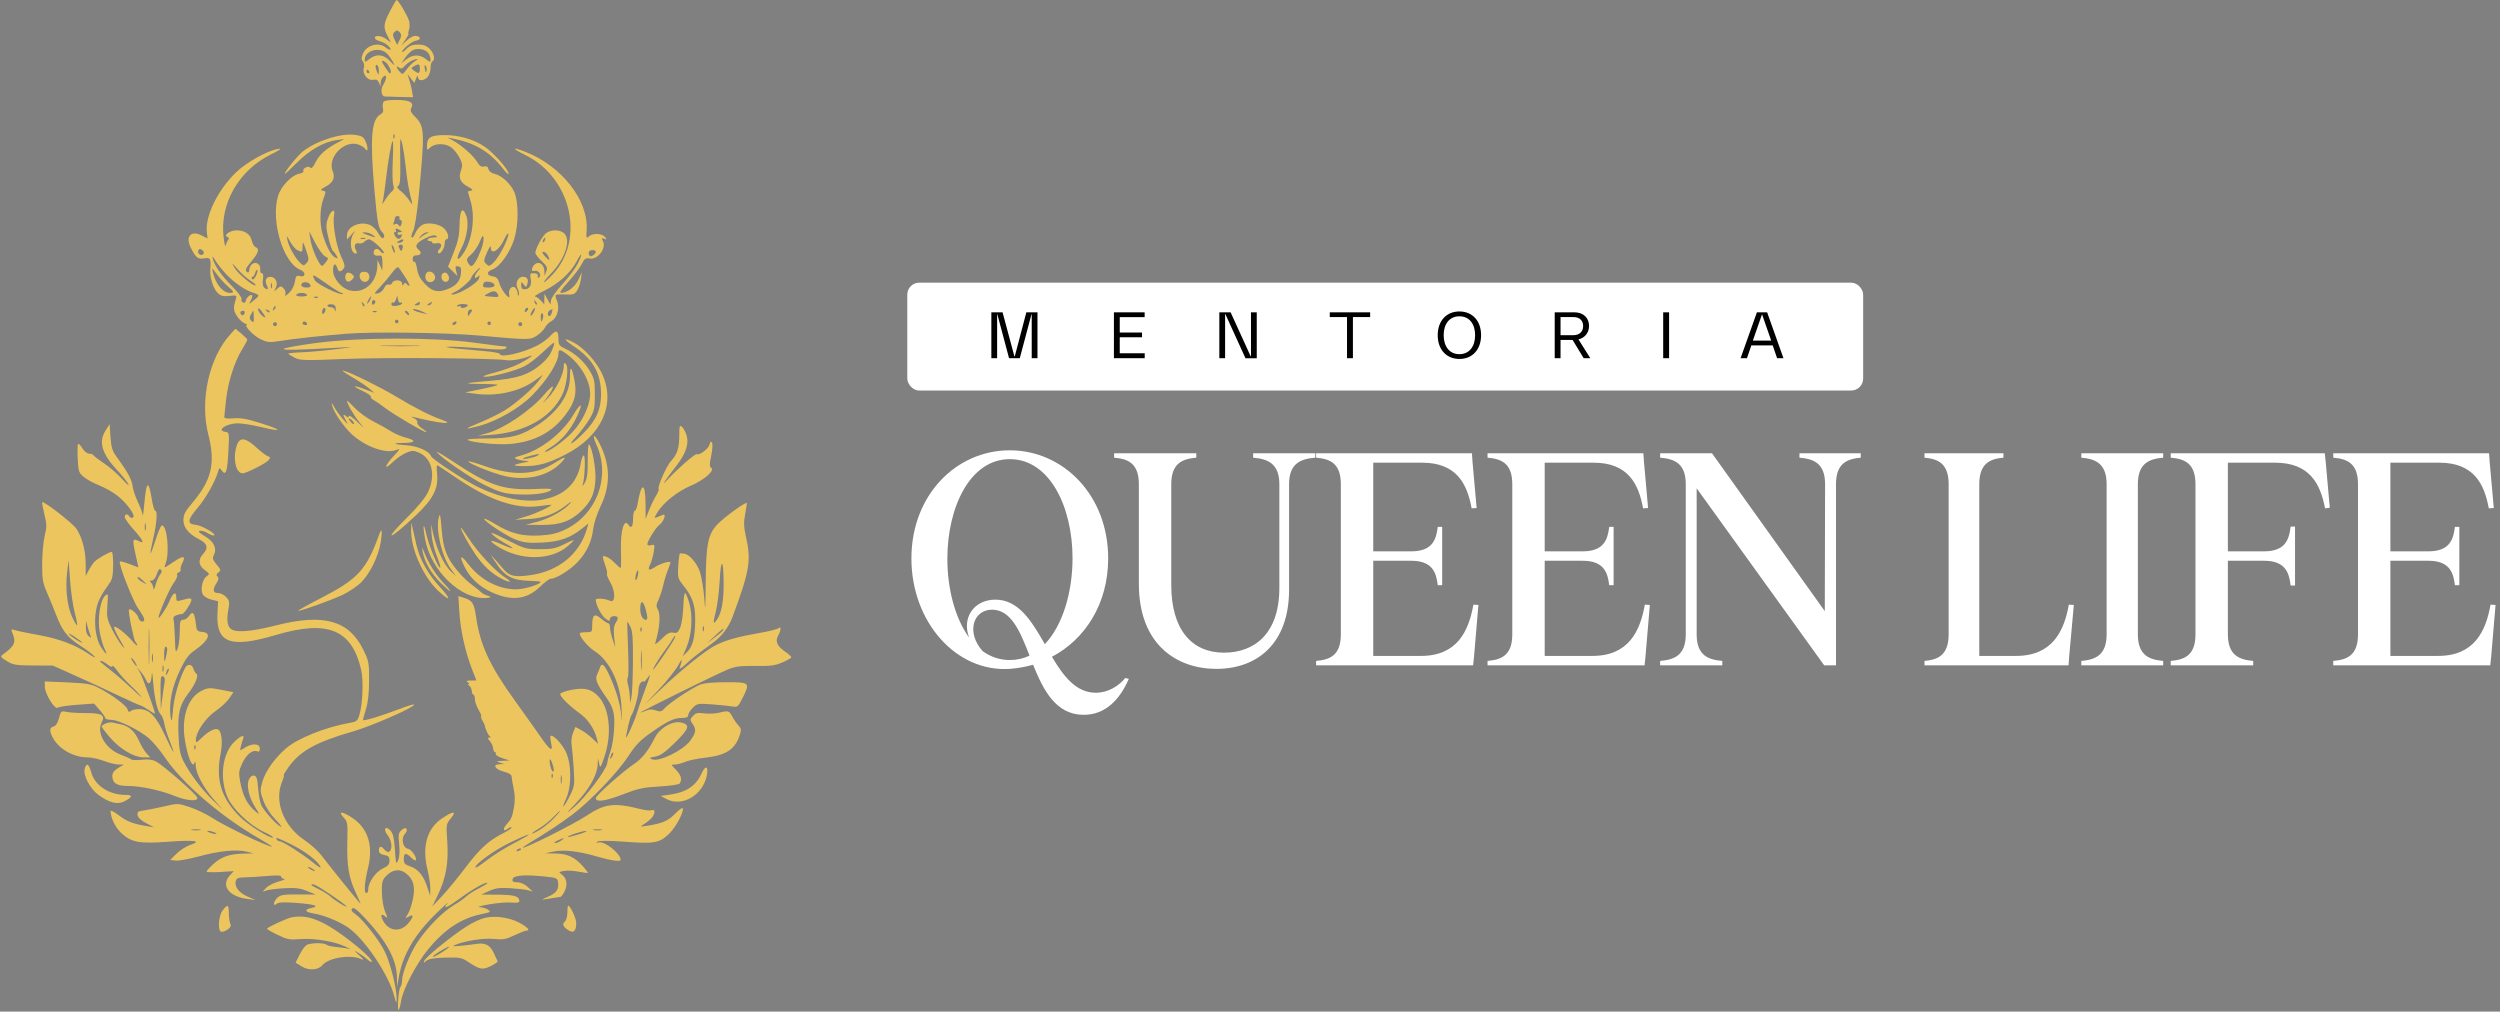 <svg xmlns="http://www.w3.org/2000/svg" width="388" height="157" viewBox="0 0 388 157" fill="none"><rect x="0" y="0" width="388" height="157" fill="#808080" stroke="none"/><path d="M156.72 103.809C148.4 104.357 141.451 96.54 141.451 86.665C141.451 76.836 148.4 69.888 156.72 69.888C164.995 69.888 171.989 76.836 171.989 86.665C171.989 93.751 168.378 99.237 163.258 101.934C165.041 104.906 166.961 107.512 170.069 107.512C171.944 107.512 173.589 106.506 174.641 105.226L175.189 105.363C173.864 108.426 171.669 110.94 168.195 110.94C163.852 110.94 161.932 107.1 160.332 103.169C159.189 103.489 157.955 103.717 156.72 103.809ZM147.029 86.711C147.029 91.374 148.217 95.945 150.412 98.963C149.223 95.854 151.189 93.065 154.48 93.065C158.137 93.065 160.149 96.494 162.16 99.969C164.949 97.043 166.458 91.877 166.458 86.62C166.458 78.711 162.938 71.259 156.72 71.259C150.503 71.259 147.029 78.802 147.029 86.711ZM152.514 101.066C153.749 101.934 155.12 102.437 156.72 102.437C157.817 102.437 158.823 102.209 159.783 101.751C158.32 98.003 156.949 94.62 153.932 94.62C150.96 94.665 149.954 98.231 152.514 101.066ZM188.774 103.809C182.739 103.809 176.75 100.151 176.75 90.597V75.145C176.75 71.853 175.013 71.213 172.91 71.031V70.345H185.665V71.031C183.562 71.213 181.779 71.853 181.779 75.145V90.78C181.779 97.683 184.934 101.294 189.962 101.294C194.625 101.294 198.557 98.414 198.557 91.237V75.145C198.557 71.853 196.637 71.213 194.488 71.031V70.345H204.134V71.031C201.94 71.213 200.065 71.853 200.065 75.145V91.511C200.065 99.877 195.128 103.809 188.774 103.809ZM204.259 102.574C206.362 102.391 208.099 101.751 208.099 98.46V75.145C208.099 71.853 206.362 71.213 204.259 71.031V70.345H228.443L228.534 71.671L229.174 78.848L228.397 78.894C227.711 75.099 226.065 71.808 220.717 71.808H213.128V85.568H219.025C222.317 85.568 222.911 83.74 223.14 81.774H223.825V90.825H223.14C222.911 88.86 222.317 87.031 219.025 87.031H213.128V101.797H220.534C226.157 101.797 227.94 97.957 228.671 93.843L229.448 93.888L228.763 101.98L228.626 103.26H204.259V102.574ZM230.867 102.574C232.97 102.391 234.707 101.751 234.707 98.46V75.145C234.707 71.853 232.97 71.213 230.867 71.031V70.345H255.051L255.142 71.671L255.782 78.848L255.005 78.894C254.319 75.099 252.673 71.808 247.325 71.808H239.736V85.568H245.633C248.925 85.568 249.519 83.74 249.748 81.774H250.433V90.825H249.748C249.519 88.86 248.925 87.031 245.633 87.031H239.736V101.797H247.142C252.765 101.797 254.548 97.957 255.279 93.843L256.056 93.888L255.371 101.98L255.233 103.26H230.867V102.574ZM283.117 103.26L263.322 75.785V98.46C263.322 101.751 265.151 102.391 267.299 102.574V103.26H257.653V102.574C259.802 102.391 261.631 101.751 261.631 98.46V75.145C261.631 71.853 259.802 71.213 257.653 71.031V70.345H265.699L283.208 94.848L283.254 75.145C283.254 71.853 281.426 71.213 279.277 71.031V70.345H288.786V71.031C286.729 71.213 284.946 71.853 284.946 75.145V103.26H283.117ZM298.681 102.574C300.693 102.391 302.43 101.751 302.43 98.46V75.145C302.43 71.853 300.693 71.213 298.681 71.031V70.345H310.933V71.031C308.922 71.213 307.184 71.853 307.184 75.145V101.797H312.899C318.522 101.797 320.351 97.957 321.082 93.843L321.859 93.888L321.128 101.98L321.036 103.26H298.681V102.574ZM323.018 102.574C325.121 102.391 326.949 101.751 326.949 98.46V75.145C326.949 71.853 325.121 71.213 323.018 71.031V70.345H335.727V71.031C333.624 71.213 331.795 71.853 331.795 75.145V98.46C331.795 101.751 333.624 102.391 335.727 102.574V103.26H323.018V102.574ZM336.897 102.574C339 102.391 340.737 101.751 340.737 98.46V75.145C340.737 71.853 339 71.213 336.897 71.031V70.345H360.806L360.943 71.625L361.583 78.802L360.852 78.894C360.12 75.099 358.474 71.808 353.08 71.808H345.766V85.568H351.389C354.68 85.568 355.274 83.74 355.503 81.728H356.189V90.871H355.503C355.274 88.86 354.68 87.031 351.389 87.031H345.766V98.46C345.766 101.751 347.594 102.391 349.697 102.574V103.26H336.897V102.574ZM362.121 102.574C364.224 102.391 365.961 101.751 365.961 98.46V75.145C365.961 71.853 364.224 71.213 362.121 71.031V70.345H386.304L386.396 71.671L387.036 78.848L386.258 78.894C385.573 75.099 383.927 71.808 378.578 71.808H370.989V85.568H376.887C380.178 85.568 380.773 83.74 381.001 81.774H381.687V90.825H381.001C380.773 88.86 380.178 87.031 376.887 87.031H370.989V101.797H378.395C384.018 101.797 385.801 97.957 386.533 93.843L387.31 93.888L386.624 101.98L386.487 103.26H362.121V102.574Z" fill="white"></path><rect x="140.811" y="43.868" width="148.351" height="16.742" rx="1.86" fill="white"></rect><path d="M153.858 55.588V48.47H155.597L157.438 55.324H157.489L159.289 48.47H161.017V55.588H160.122V48.785H160.082L158.272 55.588H156.604L154.794 48.795H154.753V55.588H153.858ZM177.649 48.47V49.223H173.785V51.612H177.243V52.344H173.785V54.825H177.659V55.588H172.88V48.47H177.649ZM193.298 55.598L190.186 48.765H190.135V55.588H189.241V48.47H190.99L194.101 55.293H194.152V48.47H195.047V55.598H193.298ZM209.057 55.588V49.212H206.383V48.47H212.647V49.212H209.972V55.588H209.057ZM226.499 55.71C224.506 55.71 223.133 54.266 223.133 52.019C223.133 49.782 224.506 48.338 226.499 48.338C228.502 48.338 229.864 49.782 229.864 52.019C229.864 54.266 228.502 55.71 226.499 55.71ZM224.058 52.019C224.058 53.768 224.963 54.968 226.499 54.968C228.034 54.968 228.939 53.768 228.939 52.019C228.939 50.27 228.034 49.09 226.499 49.09C224.963 49.09 224.058 50.27 224.058 52.019ZM241.291 55.588V48.47H244.332C245.735 48.47 246.62 49.324 246.62 50.585C246.62 51.683 245.928 52.436 244.982 52.68L246.813 55.588H245.786L244.067 52.761H242.196V55.588H241.291ZM242.196 52.019H244.21C245.104 52.019 245.704 51.49 245.704 50.595C245.704 49.751 245.155 49.212 244.21 49.212H242.196V52.019ZM258.128 55.588V48.47H259.043V55.588H258.128ZM270.141 55.588L272.673 48.47H274.259L276.791 55.588H275.805L275.124 53.605H271.809L271.127 55.588H270.141ZM272.042 52.863H274.89L273.466 48.775L272.042 52.863Z" fill="black"></path><path fill-rule="evenodd" clip-rule="evenodd" d="M68.63 147.777C67.899 148.242 67.248 148.567 67.179 148.498C67.032 148.351 69.311 146.939 69.697 146.934C69.841 146.934 69.361 147.311 68.63 147.777ZM75.228 142.462C73.523 142.911 71.463 144.231 67.863 147.175C66.845 148.007 65.94 148.877 65.852 149.11C65.706 149.49 65.742 149.49 66.186 149.11C66.533 148.811 67.399 148.667 69.121 148.62C71.344 148.561 71.656 148.62 72.649 149.279C74.461 150.485 74.897 150.566 76.18 149.928C76.812 149.615 77.284 149.279 77.231 149.185C77.179 149.091 76.925 148.547 76.668 147.982C76.07 146.668 75.341 146.277 73.893 146.501C73.264 146.598 72.13 146.734 71.372 146.804C70.219 146.909 70.106 146.881 70.682 146.637C72.158 146.008 75.121 145.559 76.696 145.722C78.064 145.866 78.522 145.783 79.827 145.162C80.668 144.763 81.499 144.436 81.675 144.436C82.368 144.436 81.926 143.931 80.594 143.205C79.099 142.387 76.748 142.063 75.234 142.462H75.228ZM45.16 142.401C44.398 142.562 41.435 143.951 41.438 144.142C41.438 144.228 42.188 144.658 43.099 145.098C44.572 145.811 44.961 145.883 46.611 145.75C48.768 145.575 51.973 146.116 53.664 146.937C54.296 147.244 54.564 147.408 54.26 147.303C53.957 147.197 53.088 147.059 52.329 146.995C51.571 146.931 50.831 146.767 50.688 146.629C50.39 146.343 48.779 146.302 47.844 146.551C47.457 146.654 46.966 147.23 46.55 148.059L45.88 149.401L46.837 149.997C47.904 150.66 49.375 150.577 50.004 149.817C50.997 148.614 54.475 148.079 56.119 148.875C56.541 149.08 56.431 148.891 55.775 148.284C54.856 147.436 54.848 147.416 55.637 147.89C56.092 148.165 56.743 148.644 57.085 148.955C57.427 149.266 57.706 149.387 57.706 149.224C57.706 148.728 54.798 146.219 52.202 144.472C49.325 142.539 47.303 141.943 45.154 142.395L45.16 142.401ZM88.056 141.63C88.056 142.251 87.879 142.853 87.639 143.052C87.17 143.443 87.449 143.962 88.414 144.48C89.074 144.835 89.427 144.4 89.432 143.221C89.435 142.531 88.503 140.554 88.172 140.554C88.108 140.554 88.056 141.037 88.056 141.63ZM34.561 141.286C33.946 142.074 33.758 144.261 34.277 144.583C34.434 144.68 34.878 144.555 35.264 144.303C35.769 143.97 35.904 143.715 35.747 143.377C35.629 143.122 35.526 142.381 35.518 141.733C35.504 140.36 35.342 140.285 34.561 141.286ZM51.273 138.805C52.555 139.673 53.684 140.507 53.777 140.66C53.995 141.015 51.957 139.761 51.245 139.107C50.95 138.835 50.175 138.35 49.521 138.034C48.867 137.715 48.332 137.405 48.332 137.344C48.332 136.975 49.204 137.41 51.27 138.808L51.273 138.805ZM63.016 135.556C64.18 136.476 64.481 137.591 64.086 139.52C63.899 140.438 63.54 141.5 63.289 141.882C62.842 142.567 62.845 142.573 63.446 142.251C64.219 141.835 64.227 142.204 63.468 143.174C62.279 144.691 60.472 144.624 59.532 143.025C58.977 142.082 59.118 141.669 59.799 142.237C60.202 142.573 60.199 142.501 59.777 141.514C59.518 140.904 59.292 139.601 59.267 138.575C59.234 137.086 59.331 136.615 59.777 136.116C60.828 134.94 61.984 134.74 63.013 135.556H63.016ZM48.884 135.167C48.884 135.242 48.635 135.173 48.332 135.009C48.029 134.846 47.78 134.649 47.78 134.574C47.78 134.499 48.029 134.569 48.332 134.732C48.635 134.896 48.884 135.093 48.884 135.167ZM80.883 131.793C80.883 131.854 80.69 131.976 80.456 132.068C80.21 132.162 80.1 132.115 80.197 131.96C80.359 131.696 80.883 131.569 80.883 131.793ZM87.107 130.446C86.812 130.67 86.379 130.848 86.141 130.84C85.904 130.834 86.083 130.657 86.539 130.446C87.62 129.947 87.761 129.947 87.107 130.446ZM45.165 131.036C47.309 132.087 49.226 133.54 49.736 134.499C49.91 134.824 49.419 134.549 48.544 133.834C46.925 132.509 43.882 130.573 43.416 130.573C43.256 130.573 43.046 130.449 42.953 130.296C42.685 129.861 42.947 129.95 45.162 131.036H45.165ZM79.838 130.826C78.428 131.563 76.522 132.755 75.603 133.471C74.685 134.186 73.882 134.721 73.819 134.654C73.468 134.302 76.599 132.012 79.046 130.828C82.654 129.085 83.168 129.082 79.838 130.826ZM89.863 129.478C88.958 129.764 88.174 129.952 88.122 129.897C87.968 129.742 90.343 128.951 90.955 128.957C91.259 128.957 90.767 129.193 89.863 129.478ZM33.297 129.187C33.645 129.337 33.695 129.426 33.435 129.426C33.209 129.426 32.773 129.317 32.47 129.187C32.122 129.037 32.073 128.949 32.332 128.949C32.558 128.949 32.994 129.057 33.297 129.187ZM93.366 128.829C93.024 128.896 92.467 128.896 92.125 128.829C91.783 128.763 92.061 128.71 92.746 128.71C93.43 128.71 93.708 128.766 93.366 128.829ZM31.022 128.829C30.68 128.896 30.122 128.896 29.78 128.829C29.438 128.763 29.72 128.71 30.401 128.71C31.082 128.71 31.364 128.766 31.022 128.829ZM85.89 127.066C85.242 127.729 84.224 128.549 83.626 128.885C82.161 129.711 82.235 129.42 83.711 128.544C84.356 128.161 85.311 127.402 85.835 126.853C86.359 126.306 86.85 125.86 86.928 125.86C87.005 125.86 86.539 126.404 85.89 127.066ZM87.148 121.491C87.082 121.834 87.027 121.618 87.024 121.008C87.021 120.398 87.074 120.116 87.143 120.382C87.212 120.648 87.215 121.147 87.148 121.491ZM85.763 120.645C85.675 120.867 85.609 120.8 85.598 120.479C85.587 120.188 85.65 120.024 85.741 120.116C85.832 120.207 85.843 120.448 85.763 120.648V120.645ZM108.872 120.063C108.014 121.973 106.486 122.982 103.918 123.337L102.539 123.526L103.421 124C105.876 125.317 109.14 123.387 109.714 120.276C109.976 118.857 109.471 118.726 108.872 120.063ZM13.138 119.339C12.884 120.359 13.995 122.436 15.311 123.393C16.978 124.604 18.252 124.917 19.306 124.368C20.589 123.703 20.649 123.365 19.485 123.365C16.895 123.365 14.702 121.912 14.145 119.824C13.791 118.507 13.394 118.316 13.14 119.339H13.138ZM85.841 118.893C85.976 119.372 85.987 119.763 85.865 119.763C85.634 119.763 85.311 118.818 85.305 118.122C85.3 117.534 85.562 117.911 85.843 118.893H85.841ZM94.988 117.454C94.663 118.017 94.585 117.837 94.85 117.138C94.944 116.891 95.079 116.744 95.151 116.816C95.223 116.888 95.151 117.174 94.988 117.451V117.454ZM30.315 116.209C30.227 116.431 30.161 116.364 30.15 116.043C30.139 115.752 30.202 115.588 30.296 115.68C30.39 115.771 30.398 116.012 30.318 116.212L30.315 116.209ZM16.401 112.286C16.059 112.422 15.78 112.633 15.78 112.755C15.78 112.877 16.354 113.636 17.055 114.44C18.641 116.265 20.771 117.534 22.241 117.54H23.325L22.738 116.916C22.415 116.572 21.893 115.704 21.579 114.989C20.925 113.503 20.004 112.669 18.732 112.411C18.247 112.314 17.662 112.189 17.436 112.133C17.209 112.078 16.743 112.147 16.401 112.283V112.286ZM111.504 110.631C110.974 110.761 109.978 110.8 109.294 110.714C108.271 110.586 107.962 110.659 107.543 111.124C107.071 111.648 107.068 111.734 107.476 112.322C108.097 113.212 108.031 113.7 107.132 114.948C106.058 116.434 102.348 118.269 101.245 117.856C100.696 117.654 100.745 117.606 101.694 117.426C102.511 117.274 103.234 116.755 104.798 115.217C106.991 113.054 107.162 112.458 105.678 112.131C104.356 111.84 102.401 112.974 101.65 114.468C100.63 116.5 99.659 117.737 98.448 118.538C96.712 119.689 92.475 123.454 92.472 123.85C92.467 124.574 93.937 124.355 96.952 123.185C99.024 122.381 99.921 122.195 102.365 122.059C104.009 121.968 105.385 121.762 105.499 121.59C105.898 120.986 105.694 120.26 104.903 119.461C104.111 118.663 104.108 118.652 104.732 118.652C105.082 118.652 105.807 118.466 106.348 118.239C106.889 118.011 108.304 117.717 109.496 117.584C112.693 117.224 114.081 116.309 114.812 114.077C115.074 113.281 115.043 113.06 114.621 112.613C114.348 112.322 113.912 111.693 113.653 111.21C113.156 110.284 113.032 110.251 111.501 110.631H111.504ZM9.157 111.457C8.956 112.206 8.658 112.666 8.313 112.755C7.681 112.921 7.637 113.417 8.169 114.437C9.107 116.242 11.383 117.543 13.604 117.543C14.189 117.543 15.322 117.792 16.12 118.097C16.917 118.402 17.943 118.652 18.398 118.652H19.226L18.329 119.203C17.711 119.58 17.433 119.963 17.433 120.429C17.433 121.527 18.122 121.979 19.808 121.979C21.783 121.979 24.925 122.644 27.041 123.506C28.958 124.288 30.768 124.438 30.624 123.797C30.517 123.309 25.331 118.768 24.211 118.178C23.642 117.878 22.997 117.8 22.023 117.917C21.265 118.008 20.511 117.978 20.349 117.85C20.186 117.723 19.46 117.396 18.735 117.124C16.404 116.248 14.922 113.739 15.783 112.122C16.382 111 15.805 110.659 13.334 110.67C12.155 110.675 10.804 110.592 10.329 110.489C9.499 110.306 9.452 110.342 9.154 111.457H9.157ZM100.001 107.354C99.471 108.765 98.939 110.293 98.817 110.75C98.583 111.654 97.203 114.754 97.176 114.437C97.143 114.024 97.785 111.291 97.981 111.027C98.384 110.481 99.09 108 99.09 107.129C99.09 106.641 99.275 106.087 99.504 105.898C99.733 105.71 99.918 105.66 99.918 105.787C99.918 105.915 100.111 105.743 100.348 105.405C100.585 105.066 100.82 104.789 100.872 104.789C100.925 104.789 100.53 105.943 100.001 107.354ZM25.549 105.854C25.471 106.259 25.306 107.401 25.182 108.393L24.956 110.196L24.92 107.501C24.889 105.247 24.95 104.831 25.287 104.961C25.554 105.064 25.642 105.363 25.549 105.854ZM26.023 104.423C25.698 104.986 25.62 104.806 25.885 104.107C25.979 103.86 26.114 103.713 26.186 103.786C26.258 103.858 26.186 104.143 26.023 104.42V104.423ZM25.353 104.16C25.284 104.429 25.22 104.276 25.215 103.819C25.209 103.361 25.267 103.14 25.342 103.328C25.416 103.517 25.422 103.891 25.353 104.16ZM16.71 103.148C17.154 103.5 17.436 103.591 17.436 103.384C17.436 103.198 17.789 103.53 18.219 104.127C18.649 104.72 19.488 105.654 20.081 106.203C20.674 106.749 21.469 107.562 21.844 108.005C22.219 108.449 21.722 108.055 20.74 107.126C19.758 106.2 18.271 104.897 17.436 104.232C15.345 102.566 15.35 102.571 15.687 102.571C15.849 102.571 16.307 102.829 16.707 103.145L16.71 103.148ZM21.03 102.865C21.449 103.652 21.162 103.525 20.611 102.677C20.351 102.277 20.274 102.033 20.44 102.139C20.605 102.241 20.873 102.568 21.03 102.865ZM23.7 102.638C23.634 102.981 23.579 102.765 23.573 102.155C23.568 101.545 23.623 101.263 23.692 101.529C23.761 101.795 23.764 102.294 23.698 102.638H23.7ZM25.957 100.838C25.938 101.105 25.83 101.698 25.714 102.155C25.526 102.898 25.499 102.846 25.471 101.67C25.452 100.946 25.562 100.353 25.714 100.353C25.866 100.353 25.976 100.572 25.957 100.838ZM99.57 103.758C99.512 104.401 99.465 103.805 99.465 102.433C99.465 101.06 99.512 100.533 99.57 101.263C99.628 101.992 99.625 103.115 99.57 103.758ZM104.607 99.247C104.243 99.929 101.86 103.436 101.499 103.819C100.941 104.409 102.155 102.302 103.054 101.118C103.576 100.431 104.144 99.605 104.318 99.28C104.492 98.956 104.693 98.692 104.77 98.692C104.847 98.692 104.776 98.942 104.61 99.25L104.607 99.247ZM12.746 99.713C12.746 99.912 11.066 98.85 10.724 98.435C10.544 98.218 10.928 98.39 11.573 98.817C12.219 99.244 12.746 99.646 12.746 99.713ZM112.207 97.838C112.119 97.98 111.523 98.49 110.881 98.972L109.711 99.851L110.919 98.717C112.097 97.611 112.527 97.317 112.207 97.838ZM99.556 97.911C99.468 98.132 99.402 98.066 99.391 97.744C99.38 97.453 99.443 97.29 99.534 97.381C99.625 97.472 99.636 97.714 99.556 97.913V97.911ZM109.206 97.927C109.129 98.118 109.068 97.96 109.068 97.581C109.068 97.201 109.132 97.043 109.206 97.234C109.283 97.425 109.283 97.736 109.206 97.927ZM97.843 97.29C98.177 97.936 98.257 99.083 98.232 102.765C98.213 105.327 98.105 107.797 97.99 108.255L97.78 109.087L97.747 108.113C97.728 107.578 97.603 106.749 97.465 106.27C97.328 105.79 97.314 105.291 97.435 105.163C97.554 105.033 97.573 103.026 97.477 100.7C97.38 98.374 97.328 96.472 97.363 96.472C97.397 96.472 97.614 96.84 97.846 97.29H97.843ZM14.007 98.551C14.205 99.045 14.178 99.064 13.764 98.726C13.469 98.484 13.309 97.974 13.328 97.34L13.355 96.333L13.568 97.165C13.684 97.622 13.882 98.246 14.004 98.551H14.007ZM23.16 102.64C23.11 103.899 23.066 102.871 23.066 100.353C23.066 97.836 23.107 96.807 23.16 98.066C23.212 99.325 23.209 101.382 23.16 102.64ZM100.18 94.462C100.525 95.712 100.544 96.194 100.249 96.194C99.741 96.194 99.366 95.463 99.366 94.475C99.366 93.125 99.808 93.12 100.18 94.462ZM22.208 90.131L22.817 90.719L22.213 90.406C21.88 90.234 21.532 89.967 21.438 89.818C21.146 89.344 21.573 89.516 22.211 90.131H22.208ZM98.974 89.421C98.872 89.829 98.729 90.098 98.652 90.02C98.574 89.942 98.597 89.549 98.698 89.144C98.801 88.739 98.944 88.468 99.021 88.545C99.099 88.623 99.076 89.016 98.974 89.421ZM24.859 89.15C24.644 89.405 24.326 90.128 24.153 90.755C23.979 91.384 23.822 91.642 23.808 91.329C23.794 91.015 23.631 90.611 23.449 90.428C23.193 90.17 23.218 90.095 23.565 90.095C23.835 90.095 24.144 89.698 24.34 89.1C24.569 88.404 24.754 88.193 24.958 88.395C25.16 88.598 25.129 88.825 24.859 89.15ZM112.307 90.511C112.321 93.256 112.006 95.035 111.325 96.084C110.674 97.082 110.61 96.76 111.093 94.919C111.33 94.021 111.601 91.856 111.697 90.109C111.898 86.438 112.287 86.696 112.307 90.514V90.511ZM11.615 95.155C11.891 96.183 12.042 97.026 11.949 97.026C11.855 97.026 11.507 96.43 11.174 95.701C10.423 94.057 10.122 91.306 10.42 88.808L10.647 86.909L10.878 90.098C11.005 91.853 11.336 94.129 11.612 95.157L11.615 95.155ZM65.603 85.659C65.89 87.217 66.933 89.025 68.365 90.442C69.993 92.052 70.453 92.194 68.969 90.624C67.681 89.263 66.621 87.625 65.932 85.936C65.466 84.788 65.438 84.766 65.603 85.659ZM76.47 82.997C76.85 83.372 77.766 83.998 78.511 84.392C80.224 85.296 79.725 85.318 77.719 84.428C76.009 83.668 75.722 83.824 77.137 84.744C80.729 87.081 85.639 87.034 88.26 84.636C89.405 83.588 89.361 83.585 87.366 84.561C86.249 85.11 85.562 85.237 83.758 85.235C81.617 85.235 81.416 85.177 78.654 83.774C76.475 82.667 75.945 82.479 76.47 82.995V82.997ZM58.917 82.778C56.892 88.431 55.609 89.843 49.764 92.848C47.686 93.915 46.12 94.794 46.282 94.8C46.77 94.819 51.113 93.264 53.071 92.368C54.084 91.905 55.43 91.007 56.064 90.369C57.452 88.975 58.737 86.324 59.093 84.123C59.355 82.498 59.264 81.805 58.917 82.781V82.778ZM71.504 81.872C71.504 82.246 72.668 84.389 73.728 85.958C74.939 87.755 76.301 89.025 77.885 89.837C79.267 90.544 79.595 90.369 78.348 89.59C76.919 88.695 74.139 85.712 72.762 83.596C72.073 82.537 71.507 81.761 71.507 81.874L71.504 81.872ZM63.81 82.177C63.73 85.188 65.739 89.651 68.15 91.831C69.981 93.486 70.067 93.037 68.285 91.121C66.489 89.191 65.126 86.776 64.652 84.675C64.481 83.921 64.23 82.806 64.089 82.196L63.838 81.087L63.81 82.177ZM22.591 82.263C22.522 82.529 22.464 82.31 22.464 81.778C22.464 81.245 22.522 81.026 22.591 81.292C22.66 81.558 22.66 81.996 22.591 82.263ZM68.089 80.352C67.606 82.335 68.602 86.471 70.026 88.393L70.773 89.402L70.009 88.709C68.757 87.572 67.444 84.5 66.986 81.639C66.914 81.181 66.9 81.639 66.961 82.654C67.024 83.771 67.344 85.185 67.769 86.236C68.155 87.189 68.412 88.032 68.337 88.104C68.084 88.359 66.55 84.677 66.158 82.884C65.708 80.815 65.573 81.508 65.99 83.749C66.897 88.628 71.603 93.117 75.482 92.801C76.227 92.74 76.326 92.632 75.78 92.477C75.325 92.349 74.828 92.1 74.677 91.925C74.525 91.75 73.888 91.232 73.259 90.774C71.984 89.845 70.315 87.941 69.659 86.668C68.95 85.29 68.707 84.259 68.506 81.778C68.34 79.762 68.282 79.557 68.089 80.35V80.352ZM85.882 71.952C83.013 73.748 79.562 73.873 75.223 72.334C73.904 71.869 72.776 71.536 72.713 71.602C72.467 71.849 76.699 73.54 78.539 73.931C81.877 74.641 85.162 73.826 87.085 71.808C88.106 70.737 87.758 70.779 85.885 71.952H85.882ZM83.49 70.668C83.203 70.948 80.925 71.422 81.176 71.148C81.3 71.012 82.075 70.787 83.628 70.438C83.697 70.424 83.634 70.527 83.49 70.665V70.668ZM67.78 70.133C68.26 70.915 73.024 74.2 75.284 75.306C77.361 76.324 78.191 76.579 79.863 76.704C82.252 76.884 84.757 76.623 85.438 76.124C85.832 75.833 85.391 75.794 82.914 75.897C78.158 76.094 75.915 75.345 70.497 71.758C68.9 70.701 67.678 69.969 67.777 70.133H67.78ZM36.773 69.066C36.084 71.053 36.569 73.46 37.662 73.46C38.216 73.46 41.278 71.91 41.673 71.428C41.995 71.034 41.976 70.945 41.535 70.784C41.253 70.682 40.437 70.055 39.722 69.395C38.114 67.907 37.209 67.804 36.773 69.066ZM92.599 69.093C94.823 74.073 92.569 79.962 87.554 82.271C86.409 82.798 85.391 83.022 83.755 83.111C81.077 83.252 79.256 82.789 76.911 81.37C76.017 80.826 75.228 80.438 75.162 80.505C74.911 80.757 78.577 83.191 80.045 83.749C81.297 84.223 82.023 84.306 84.056 84.215C86.784 84.09 88.516 83.491 90.312 82.046L91.328 81.231L91.101 82.027C89.976 85.969 86.723 88.648 82.318 89.263C79.857 89.607 79.055 89.427 78.141 88.332C77.755 87.866 77.145 87.167 76.79 86.782L76.144 86.078L76.765 87.048C78.323 89.48 79.402 90.076 82.392 90.156C83.231 90.178 83.918 90.242 83.918 90.3C83.918 90.694 81.341 91.473 80.056 91.467C77.347 91.456 74.497 89.948 72.696 87.575C71.454 85.939 71.201 86.186 72.161 88.093C72.988 89.734 74.439 91.071 76.321 91.925C79.419 93.331 81.761 93.061 83.808 91.06C84.503 90.38 85.253 89.823 85.471 89.823C86.315 89.823 88.547 88.429 89.678 87.195C91.104 85.64 91.816 84.109 92.07 82.06C92.174 81.223 92.688 79.648 93.214 78.564C94.77 75.356 94.737 72.212 93.115 68.96C92.221 67.166 91.785 67.283 92.597 69.099L92.599 69.093ZM54.953 65.752C54.953 65.897 54.765 65.827 54.539 65.6C54.313 65.37 54.125 65.098 54.125 64.993C54.125 64.888 54.313 64.957 54.539 65.145C54.765 65.334 54.953 65.608 54.953 65.752ZM53.849 62.204C53.849 62.636 55.019 64.646 55.835 65.619C56.644 66.581 56.611 66.568 55.419 65.431C54.707 64.752 54.125 64.361 54.125 64.563C54.125 64.86 54.045 64.865 53.711 64.588C53.176 64.142 53.187 64.419 53.739 65.359C54.097 65.969 54.015 65.93 53.306 65.142C52.823 64.607 52.186 63.734 51.891 63.202C51.493 62.489 51.4 62.414 51.535 62.925C51.83 64.036 53.388 66.304 54.619 67.419C56.743 69.34 59.86 70.457 61.43 69.859C62.177 69.573 62.161 69.617 61.066 70.809C59.637 72.368 59.546 73.105 60.953 71.727C61.521 71.17 62.453 70.518 63.022 70.28C63.937 69.897 64.166 69.895 65.016 70.249C67.055 71.106 67.667 73.757 66.428 76.368C66.015 77.242 64.842 78.675 63.259 80.244C59.261 84.203 60.315 83.982 64.561 79.967C67.237 77.439 68.067 75.803 67.832 73.532C67.719 72.442 67.766 72.113 68.006 72.262C68.186 72.373 69.449 73.224 70.814 74.156C75.918 77.633 80.084 79.049 83.711 78.547C84.734 78.406 85.573 78.312 85.573 78.34C85.573 78.584 83.215 79.681 81.747 80.122L79.918 80.671L82.034 80.552C84.39 80.419 86.166 79.765 87.918 78.381C88.569 77.868 88.806 77.757 88.5 78.112C87.562 79.194 85.242 80.494 83.388 80.976L81.573 81.448L84.056 81.47C86.947 81.495 88.663 80.868 90.354 79.169C91.763 77.752 92.257 76.646 92.403 74.563C92.525 72.844 91.929 69.479 91.41 68.957C91.297 68.844 91.209 69.967 91.214 71.45C91.223 73.579 91.121 74.325 90.726 74.982C90.45 75.44 90.315 75.564 90.425 75.259C90.759 74.333 90.9 70.685 90.602 70.685C90.453 70.685 90.249 71.195 90.15 71.819C89.636 75.037 87.523 77.009 83.965 77.585C81.016 78.062 76.712 77.048 73.154 75.035C70.533 73.552 67.049 71.192 66.9 70.798C66.602 70.014 64.859 69.235 63.148 69.115C61.044 68.969 60.715 68.744 62.608 68.744C64.5 68.744 64.655 68.336 63.01 67.929C62.291 67.749 61.261 67.311 60.718 66.956C60.175 66.601 58.936 65.905 57.959 65.414C56.983 64.924 55.656 63.956 55.013 63.268C54.368 62.578 53.841 62.098 53.841 62.204H53.849ZM54.539 58.466C55.601 59.085 56.842 59.903 57.297 60.285L58.125 60.981L56.644 60.415C54.743 59.692 54.547 59.867 56.324 60.701C57.077 61.056 57.631 61.444 57.557 61.566C57.482 61.688 57.689 61.929 58.015 62.107C58.34 62.281 59.14 62.833 59.791 63.332C61.096 64.333 65.775 67.083 66.158 67.078C66.29 67.078 66.004 66.817 65.521 66.507C65.035 66.196 64.699 65.78 64.773 65.589C64.848 65.395 64.621 65.093 64.274 64.912C63.706 64.618 63.7 64.602 64.224 64.732C68.175 65.725 70.897 65.983 68.533 65.137C66.715 64.488 64.348 63.285 61.463 61.541C59.066 60.094 54.426 57.809 53.297 57.518C52.917 57.421 53.477 57.848 54.539 58.464V58.466ZM88.461 58.422C88.478 61.078 86.723 63.781 83.65 65.83C80.963 67.621 79.416 68.051 75.59 68.054C73.816 68.054 72.453 68.148 72.564 68.259C72.966 68.666 77.215 69.079 79.187 68.902C82.961 68.567 85.733 67.086 87.824 64.291C89.195 62.456 89.543 61.142 89.181 59.165C88.765 56.9 88.45 56.578 88.461 58.425V58.422ZM87.504 56.761C87.504 58.031 86.37 60.357 85.09 61.716C84.37 62.478 84.045 62.783 84.365 62.392C85.259 61.303 85.94 60.155 85.783 59.997C85.706 59.919 85.099 60.496 84.434 61.275C82.348 63.731 78.117 66.579 75.562 67.25L74.122 67.627L76.053 67.499C81.352 67.15 85.466 64.879 87.234 61.33C87.968 59.858 88.31 56.977 87.813 56.476C87.584 56.246 87.501 56.318 87.501 56.764L87.504 56.761ZM64.677 53.706C63.273 53.756 60.977 53.756 59.573 53.706C58.169 53.656 59.317 53.614 62.125 53.614C64.933 53.614 66.081 53.656 64.677 53.706ZM85.41 52.148C84.969 52.614 84.05 53.282 83.369 53.631C81.082 54.804 77.576 55.586 77.576 54.926C77.576 54.796 76.489 54.602 75.162 54.491C73.835 54.38 71.819 54.194 70.679 54.075C67.306 53.72 70.569 53.723 74.696 54.075C77.204 54.291 78.277 54.291 78.489 54.075C78.701 53.858 78.665 53.775 78.351 53.775C78.111 53.775 76.006 53.512 73.675 53.193C67.364 52.325 55.877 52.339 49.16 53.218C46.506 53.567 44.208 53.975 44.056 54.125C43.794 54.383 45.937 54.338 53.022 53.931C55.102 53.811 54.991 53.842 52.056 54.205C50.235 54.43 47.846 54.643 46.746 54.682C45.645 54.718 44.748 54.812 44.751 54.887C44.754 54.962 45.193 55.242 45.722 55.508C46.608 55.952 47.239 55.968 53.433 55.713C59.73 55.455 76.685 55.575 78.536 55.894C79.319 56.027 80.9 55.763 82.122 55.295C83.126 54.909 82.194 55.624 80.635 56.431C79.819 56.855 78.081 57.482 76.773 57.826C75.239 58.228 74.699 58.455 75.25 58.469C76.445 58.5 80.05 57.535 81.474 56.806C82.128 56.47 83.457 55.433 84.428 54.502C85.824 53.16 86.15 52.952 85.984 53.501C85.573 54.865 85.008 55.691 83.796 56.686C81.957 58.203 80.163 58.769 76.205 59.087C74.304 59.24 72.693 59.417 72.63 59.481C72.566 59.545 73.609 59.597 74.95 59.597C76.29 59.597 77.317 59.667 77.231 59.753C77.145 59.839 75.976 60.133 74.632 60.404L72.188 60.901L73.813 61.117C77.151 61.563 80.688 60.756 83.099 59.001L84.271 58.148L83.672 58.993C82.779 60.255 80.037 62.658 78.263 63.731C77.402 64.252 75.686 65.093 74.445 65.597C71.954 66.615 71.94 66.742 74.395 66.099C77.032 65.409 80.644 63.332 82.53 61.422C84.941 58.979 86.671 56.232 86.671 54.848C86.671 54.163 86.933 54.191 88.003 54.987C90.271 56.667 91.774 59.42 91.576 61.519C91.402 63.335 90.26 65.603 88.712 67.203C87.457 68.5 85.176 70.13 84.616 70.127C84.456 70.127 84.759 69.864 85.292 69.545C87.38 68.289 88.977 66.265 89.987 63.596C90.42 62.45 89.888 62.855 89.016 64.333C87.322 67.205 83.937 69.845 80.872 70.69C79.838 70.976 79.725 71.067 80.188 71.253C80.492 71.375 81.112 71.497 81.568 71.525C82.274 71.566 82.219 71.611 81.184 71.813C79.38 72.168 79.471 72.346 81.452 72.343C83.554 72.34 85.068 71.913 87.683 70.588C93.344 67.721 95.625 62.791 93.468 58.067C92.619 56.201 90.638 53.997 89.093 53.193C87.339 52.281 87.355 52.608 89.126 53.797C92.02 55.738 93.272 57.951 93.283 61.131C93.292 63.529 92.555 65.19 90.61 67.172C88.837 68.98 87.857 69.457 89.446 67.738C90.139 66.989 91.071 65.752 91.515 64.993C92.238 63.756 92.323 63.36 92.323 61.255C92.323 59.151 92.232 58.741 91.565 57.601C90.715 56.151 89.25 54.823 87.708 54.108C86.795 53.684 86.679 53.515 86.674 52.608C86.663 51.239 86.356 51.128 85.399 52.142L85.41 52.148ZM35.852 51.776C32.467 55.403 30.966 62.082 32.332 67.449C33.463 71.888 32.851 74.508 29.869 78.023C28.74 79.352 28.467 79.873 28.467 80.685C28.467 81.886 29.245 82.845 30.914 83.702C32.202 84.361 32.379 85.055 31.502 86C30.707 86.857 30.806 87.752 31.772 88.47C32.564 89.058 32.575 89.094 32.059 89.457C31.402 89.92 31.071 91.503 31.471 92.255C31.634 92.56 32.235 92.923 32.806 93.061L33.846 93.314L33.753 95.188C33.518 99.818 35.747 100.644 42.812 98.551C50.859 96.164 54.586 97.678 56.05 103.927C56.434 105.557 56.293 109.209 55.783 110.95C55.521 111.842 55.344 112 54.456 112.153C50.638 112.802 46.15 114.59 44.346 116.181C42.597 117.723 41.187 119.711 40.735 121.277C40.335 122.663 40.343 122.827 40.892 124.308C41.264 125.306 41.959 126.37 42.812 127.252C43.548 128.012 43.871 128.477 43.529 128.289C42.795 127.881 41.115 126.018 40.591 125.031C40.39 124.649 40.153 123.467 40.07 122.4C39.946 120.856 39.819 120.443 39.435 120.371C39.132 120.312 38.834 120.548 38.624 121.008C38.202 121.943 38.666 123.858 39.7 125.447C40.244 126.282 40.293 126.453 39.896 126.14C38.426 124.978 37.703 123.639 37.267 121.274C37.03 119.988 37.071 119.614 37.562 118.53C38.188 117.149 39.171 116.328 39.874 116.597C40.205 116.725 40.326 116.614 40.326 116.187C40.326 115.352 39.093 115.311 37.888 116.106C37.209 116.553 37.204 116.55 37.383 115.829C37.482 115.427 37.642 114.9 37.733 114.659C38.006 113.944 37.4 114.152 36.371 115.128C34.498 116.902 34.026 120.817 35.331 123.778C36.106 125.541 38.71 128.037 40.82 129.046C41.753 129.492 42.467 129.905 42.406 129.966C42.097 130.277 38.613 128.12 37.248 126.775C34.349 123.919 33.452 121.005 34.235 116.999C34.6 115.147 34.398 113.423 33.791 113.19C33.284 112.993 32.299 113.525 31.234 114.571C30.484 115.308 30.395 115.336 30.395 114.837C30.395 113.633 31.885 111.44 33.43 110.376C34.266 109.799 35.237 108.901 35.587 108.377L36.227 107.426L34.307 107.052C32.569 106.713 32.291 106.724 31.366 107.165C29.154 108.219 28.1 111.307 28.71 114.948C29.137 117.507 29.855 119.242 30.158 118.463C30.307 118.086 30.36 118.175 30.373 118.807C30.401 120.041 31.628 122.325 33.234 124.138L34.635 125.721L33.047 124.197C31.314 122.533 29.449 120.055 28.456 118.097C27.96 117.116 27.797 116.253 27.703 114.066C27.557 110.731 27.863 109.416 29.187 107.673C30.329 106.17 30.884 104.82 30.467 104.551C30.315 104.454 30.1 104.085 29.993 103.733C29.775 103.031 29.071 103.004 28.718 103.68C27.761 105.521 26.989 108.252 26.834 110.334C26.718 111.9 26.597 112.203 26.47 111.244C26.191 109.098 26.696 106.602 27.924 104.038C28.793 102.227 29.267 101.59 30.241 100.913C32.398 99.422 32.898 98.224 31.424 98.082C30.578 97.999 30.52 97.924 30.379 96.691C30.194 95.08 29.904 94.758 29.361 95.571C29.132 95.914 28.71 96.194 28.426 96.194C27.971 96.194 27.907 96.424 27.896 98.066C27.888 99.094 27.733 100.287 27.551 100.711C27.253 101.401 27.212 101.227 27.146 99.047C27.104 97.708 27.008 96.402 26.928 96.147C26.831 95.837 26.991 95.612 27.416 95.468C27.764 95.349 28.136 95.274 28.241 95.302C28.462 95.36 29.391 94.071 29.651 93.353C29.849 92.795 29.56 92.748 28.255 93.125C27.416 93.367 27.361 93.341 27.361 92.687C27.361 91.686 26.809 92.008 26.288 93.314C25.891 94.309 24.602 96.236 24.602 95.834C24.602 95.263 26.354 91.265 26.947 90.486C27.344 89.965 27.59 89.413 27.496 89.26C27.402 89.108 27.518 88.908 27.756 88.817C27.993 88.725 28.12 88.542 28.037 88.412C27.957 88.279 28.084 87.794 28.321 87.331C28.867 86.269 28.42 86.197 27.052 87.126C25.386 88.26 25.402 88.254 25.706 87.456C26.371 85.695 25.907 81.292 25.085 81.567C24.936 81.617 24.511 82.631 24.136 83.821C23.764 85.01 23.413 85.942 23.358 85.886C23.303 85.831 23.496 84.791 23.783 83.571C24.337 81.215 24.476 79.277 24.089 79.277C23.96 79.277 23.717 78.451 23.551 77.444C23.052 74.416 22.715 74.6 22.409 78.073C22.291 79.421 22.175 80.275 22.153 79.97C22.131 79.665 21.789 78.728 21.391 77.89C20.994 77.053 20.63 75.947 20.578 75.437C20.481 74.489 19.753 73.144 18.175 71.004C17.424 69.986 17.267 69.498 17.151 67.815L17.013 65.827L16.395 66.798C15.251 68.594 15.791 70.419 18.247 73.044C18.964 73.812 19.711 74.746 19.91 75.124C20.109 75.501 19.692 75.165 18.983 74.378C18.274 73.59 17.022 72.495 16.194 71.946C15.367 71.397 14.619 70.823 14.525 70.674C14.434 70.524 14.117 70.402 13.819 70.402C13.521 70.402 13.058 70.033 12.762 69.548C12.478 69.077 12.183 68.797 12.106 68.924C12.029 69.052 12.009 70.091 12.065 71.234C12.155 73.138 12.233 73.371 12.98 74.006C13.43 74.389 14.528 74.99 15.422 75.345C16.316 75.7 17.59 76.421 18.249 76.948C19.444 77.896 20.735 79.532 20.735 80.092C20.735 80.463 20.271 80.472 20.045 80.106C19.789 79.687 19.355 79.773 19.355 80.242C19.355 80.469 19.976 81.342 20.735 82.185C22.189 83.799 22.517 84.5 21.582 83.998C20.586 83.463 20.517 83.693 21.002 85.889L21.485 88.066L20.111 87.541C19.355 87.253 18.68 87.076 18.608 87.148C18.329 87.431 20.597 93.236 21.466 94.467C21.973 95.185 22.39 95.931 22.39 96.122C22.39 96.724 21.629 96.499 21.466 95.845C21.317 95.257 20.263 94.356 20.018 94.603C19.833 94.789 20.754 99.355 21.033 99.643C21.173 99.788 21.289 100.018 21.289 100.151C21.289 100.284 20.972 100.015 20.586 99.552C19.529 98.288 17.703 96.904 17.703 97.364C17.703 97.578 18.136 98.493 18.669 99.397C19.4 100.642 19.463 100.841 18.936 100.212C18.553 99.754 17.852 98.601 17.383 97.65C16.602 96.075 16.539 95.743 16.666 93.965C16.798 92.113 16.782 92.036 16.318 92.457C15.521 93.183 15.094 96.169 15.493 98.21C15.678 99.156 16.006 100.273 16.224 100.694C16.796 101.806 16.448 101.634 15.667 100.42C14.854 99.153 14.534 96.646 14.928 94.606C15.182 93.297 15.64 92.396 17.077 90.397C17.424 89.912 17.557 89.177 17.562 87.694C17.565 86.574 17.471 85.656 17.353 85.656C16.925 85.656 15.08 86.715 14.624 87.223C14.371 87.505 13.968 88.113 13.731 88.57L13.3 89.402V87.58C13.298 85.481 12.749 83.383 11.852 82.046C11.289 81.209 6.768 77.705 6.547 77.938C6.498 77.99 6.652 78.833 6.889 79.809C7.27 81.364 7.276 81.775 6.939 83.136C6.727 83.99 6.55 85.936 6.545 87.461C6.539 89.912 6.627 90.444 7.322 92.036C7.756 93.028 8.368 94.525 8.685 95.363C9.642 97.883 10.429 98.9 12.407 100.176C13.427 100.833 14.448 101.604 14.674 101.886C14.903 102.169 14.473 101.978 13.717 101.459C11.722 100.09 9.121 99.114 5.985 98.559C4.467 98.29 2.873 97.963 2.44 97.83C1.753 97.62 1.678 97.65 1.858 98.069C2.542 99.677 2.343 100.19 0.498 101.543C0.007 101.903 0.04 101.961 1.049 102.593C2.007 103.192 2.445 103.264 5.157 103.281L8.191 103.298L11.502 104.775C13.322 105.588 16.349 106.985 18.224 107.878C20.1 108.77 21.728 109.5 21.841 109.5C21.954 109.5 22.498 109.807 23.049 110.184C23.601 110.561 24.053 110.814 24.053 110.744C24.053 110.334 22.092 104.986 21.7 104.329L21.229 103.539L21.825 104.232C22.153 104.615 22.539 105.213 22.685 105.565C23.063 106.486 23.493 106.053 23.546 104.7C23.571 104.063 23.673 104.598 23.775 105.895C23.979 108.499 24.431 110.392 24.98 110.944C25.179 111.144 25.413 111.759 25.504 112.316C25.593 112.874 25.973 114.088 26.346 115.017C26.721 115.946 26.975 116.708 26.911 116.708C26.848 116.708 26.263 115.552 25.609 114.138C24.219 111.127 23.168 110.054 21.607 110.054C21.041 110.054 20.442 110.193 20.277 110.359C20.056 110.581 19.924 110.503 19.789 110.079C19.596 109.472 17.378 107.831 15.229 106.713C14.186 106.17 13.425 106.042 10.47 105.912L6.953 105.757L6.958 106.589C6.967 107.695 8.514 110.196 8.967 109.835C9.149 109.691 10.489 109.486 11.946 109.383L14.594 109.195L15.463 110.187C15.94 110.733 16.332 111.302 16.332 111.449C16.332 111.596 16.749 111.715 17.262 111.715C18.401 111.715 21.598 113.287 23.121 114.595C23.739 115.128 24.823 116.42 25.529 117.465C28.296 121.574 34.277 126.728 40.26 130.163C41.438 130.84 42.321 131.394 42.222 131.397C41.51 131.405 34.939 128.242 32.84 126.878C31.979 126.32 30.451 125.591 29.441 125.258C27.626 124.66 27.59 124.66 25.488 125.15C24.321 125.422 22.895 125.708 22.318 125.78C21.436 125.891 21.281 126.007 21.353 126.506C21.405 126.886 21.885 127.335 22.677 127.751L23.918 128.402L22.815 128.219C20.63 127.859 19.7 127.501 18.44 126.534C17.736 125.993 17.16 125.699 17.16 125.877C17.16 126.914 17.929 128.48 18.845 129.312C20.418 130.74 21.615 130.961 25.987 130.645C30.208 130.34 31.424 130.504 29.549 131.125C28.898 131.341 27.927 131.957 27.389 132.495L26.412 133.473L27.297 133.559C27.783 133.606 29.383 133.318 30.848 132.916C33.954 132.065 36.704 131.79 38.263 132.176L39.366 132.448L37.849 132.478C35.664 132.52 34.373 132.96 33.14 134.081C32.544 134.621 32.056 135.156 32.056 135.267C32.056 135.378 33.008 135.409 34.172 135.334L36.288 135.198L35.689 135.844C34.23 137.419 35.499 139.143 38.401 139.52L39.642 139.681L38.368 139.121C37.041 138.539 36.329 137.546 36.608 136.665C36.721 136.304 37.06 136.177 37.926 136.171C38.566 136.165 40.117 136.071 41.366 135.96C42.991 135.816 43.642 135.847 43.642 136.071C43.642 136.243 43.86 136.396 44.125 136.409C44.39 136.423 43.998 136.604 43.253 136.809C42.508 137.014 41.639 137.455 41.322 137.79L40.746 138.397L41.435 138.178C41.816 138.059 43.06 137.909 44.202 137.846C45.83 137.757 46.577 137.851 47.651 138.284L49.022 138.835L46.326 138.816C44.103 138.799 43.537 138.885 43.085 139.296C42.426 139.894 42.291 140.812 42.942 140.269C43.237 140.025 44.059 139.986 45.94 140.127C48.793 140.341 49.703 140.637 48.354 140.909C47.173 141.148 47.292 141.544 48.605 141.755C50.227 142.015 52.486 142.928 53.984 143.923C56.467 145.575 60.257 151.142 61.135 154.425C61.518 155.858 61.537 155.881 61.554 154.905C61.579 153.466 60.644 149.704 59.794 147.843C58.999 146.102 56.426 142.783 55.168 141.882C54.572 141.455 54.44 141.22 54.666 140.992C54.892 140.765 55.446 141.195 56.768 142.62C60.078 146.196 61.546 148.947 61.606 151.691L61.639 153.153L61.86 151.838C62.467 148.215 64.332 145.029 67.821 141.647C69.002 140.504 69.736 139.847 69.452 140.191C68.588 141.236 69.397 140.893 71.593 139.282C73.479 137.895 75.642 136.712 75.642 137.064C75.642 137.139 75.019 137.518 74.254 137.909C73.49 138.3 72.635 138.849 72.351 139.132C72.067 139.415 71.237 140.003 70.503 140.435C68.795 141.442 66.373 143.876 64.87 146.102C63.65 147.907 62.415 150.962 62.404 152.199C62.401 152.587 62.285 153.025 62.144 153.169C61.86 153.466 61.609 156.909 61.882 156.737C61.979 156.676 62.142 156.055 62.246 155.354C62.508 153.599 64.619 149.559 66.42 147.364C69.01 144.206 71.581 142.514 74.776 141.86C76.111 141.588 76.21 141.519 75.758 141.186C75.482 140.984 74.875 140.804 74.412 140.787C73.948 140.771 74.624 140.576 75.912 140.355C77.201 140.133 78.784 140.005 79.43 140.072C80.213 140.152 80.602 140.086 80.602 139.867C80.602 139.096 79.879 138.874 77.305 138.855L74.671 138.835L75.912 138.278C76.914 137.829 77.554 137.746 79.223 137.848C80.359 137.92 81.601 138.065 81.981 138.17L82.671 138.364L81.896 137.649C81.421 137.211 80.801 136.933 80.29 136.933C79.648 136.933 79.479 136.823 79.551 136.448C79.664 135.855 81.377 135.708 84.464 136.027C86.45 136.232 86.536 136.271 86.619 136.994C86.743 138.081 86.343 138.625 84.977 139.207C84.059 139.601 83.968 139.684 84.602 139.565C85.057 139.479 85.739 139.37 86.119 139.323C86.5 139.276 86.9 139.218 87.008 139.193C87.118 139.168 87.399 138.777 87.634 138.32C88.136 137.344 87.945 136.251 87.181 135.714C86.682 135.361 86.699 135.331 87.488 135.173C87.948 135.081 88.966 135.129 89.75 135.275C90.533 135.425 91.206 135.514 91.245 135.475C91.283 135.436 90.952 134.998 90.511 134.499C89.198 133.021 88.106 132.497 86.257 132.464L84.602 132.434L85.843 132.173C87.463 131.835 89.755 132.087 92.632 132.927C94.856 133.573 96.326 133.781 96.326 133.446C96.326 132.492 93.885 130.537 92.941 130.737C92.478 130.834 92.428 130.803 92.74 130.612C92.994 130.454 94.594 130.462 96.9 130.634C101.609 130.984 102.365 130.845 103.885 129.362C104.963 128.308 106.276 125.766 105.923 125.414C105.846 125.336 105.297 125.766 104.701 126.365C103.639 127.432 102.737 127.806 100.326 128.181C99.405 128.322 99.314 128.297 99.774 128.031C100.078 127.854 100.605 127.457 100.947 127.144C101.661 126.492 101.805 125.491 101.148 125.746C100.916 125.835 100.141 125.758 99.424 125.575C95.363 124.54 93.849 124.721 91.085 126.564C89.043 127.926 81.154 131.874 81.154 131.535C81.154 131.48 81.62 131.158 82.188 130.817C84.594 129.384 86.93 127.842 88.74 126.498C91.51 124.438 95.843 119.927 97.512 117.368C98.657 115.61 99.361 114.878 101.016 113.719C103.614 111.898 104.607 111.427 105.835 111.427C106.53 111.427 106.809 111.305 106.809 110.997C106.809 110.761 107.126 110.248 107.518 109.857C108.202 109.17 108.304 109.15 110.621 109.328C111.94 109.428 113.352 109.574 113.761 109.655C114.428 109.785 114.577 109.655 115.209 108.404C116.458 105.926 116.414 105.882 112.732 105.882C110.607 105.882 109.239 106.012 108.613 106.275C107.292 106.83 103.838 109.134 103.17 109.902C102.687 110.462 102.505 110.506 101.794 110.257C101.212 110.054 100.776 110.06 100.293 110.281C99.918 110.453 99.523 110.586 99.418 110.578C99.162 110.556 111.25 104.598 113.018 103.877C114.13 103.422 114.947 103.323 117.228 103.356C119.576 103.392 120.293 103.298 121.435 102.804C122.191 102.477 122.812 102.116 122.812 102.003C122.812 101.889 122.384 101.501 121.86 101.141C120.607 100.278 120.279 99.535 120.762 98.659C121.253 97.769 121.28 97.118 120.809 97.506C120.618 97.664 119.286 97.994 117.843 98.24C114.685 98.781 112.585 99.366 111.093 100.123C109.521 100.919 105.766 103.927 102.687 106.855L100.064 109.35L102.315 106.949C103.554 105.629 104.889 103.944 105.283 103.206C105.904 102.044 105.981 102.219 105.49 103.666C105.413 103.896 105.772 103.694 106.287 103.217C107.526 102.075 107.932 101.753 110.55 99.835C112.028 98.752 113.075 97.387 113.692 95.74C116.309 88.714 116.605 86.995 115.805 83.46C115.438 81.844 115.405 81.12 115.631 79.884C115.788 79.033 115.915 78.226 115.915 78.093C115.915 77.719 112.296 80.33 111.289 81.434C109.871 82.986 109.576 84.483 109.526 90.339C109.49 94.755 109.457 95.113 109.3 92.854C109.198 91.404 108.9 89.568 108.632 88.772C108.155 87.336 106.897 85.922 106.1 85.922C105.885 85.922 105.636 85.892 105.551 85.853C105.465 85.814 105.339 86.668 105.272 87.752C105.154 89.629 105.19 89.771 106.014 90.802C107.432 92.571 107.901 93.879 107.896 96.042C107.887 98.831 107.543 100.287 106.69 101.132L105.954 101.864L106.544 100.478C107.369 98.54 107.554 95.598 106.977 93.602C106.726 92.732 106.431 92.022 106.321 92.025C106.21 92.025 106.089 93.014 106.047 94.22C106.006 95.427 105.794 96.843 105.576 97.37C105.239 98.177 105.068 98.304 104.478 98.191C103.932 98.085 103.532 98.302 102.66 99.178C102.047 99.793 101.609 100.09 101.683 99.835C102.414 97.406 102.566 95.341 102.072 94.548C101.819 94.137 101.843 93.829 102.196 93.084C102.442 92.562 102.776 91.539 102.939 90.808C103.101 90.076 103.419 89.039 103.642 88.498C103.865 87.96 104.05 87.419 104.05 87.295C104.05 86.998 102.497 87.456 101.681 87.993C100.723 88.623 100.459 88.512 100.883 87.658C101.09 87.239 101.35 86.347 101.457 85.673C101.642 84.517 101.62 84.459 101.057 84.608C100.723 84.697 100.464 84.636 100.464 84.467C100.464 83.979 101.813 81.819 102.359 81.431C102.999 80.979 103.468 79.665 102.908 79.895C101.344 80.533 101.427 80.566 102.006 79.559C102.856 78.085 105.145 76.249 107.22 75.376C109.275 74.513 111.002 72.997 110.376 72.609C110.097 72.437 110.097 72.065 110.381 70.729C110.574 69.811 110.63 68.899 110.505 68.697C110.34 68.425 110.235 68.506 110.119 68.999C109.967 69.645 108.53 70.724 108.127 70.493C107.901 70.363 105.214 72.7 103.667 74.372C102.497 75.636 102.936 74.943 105.002 72.254C106.489 70.319 106.969 68.827 106.53 67.491C106.362 66.978 106.045 66.409 105.824 66.227C105.482 65.941 105.424 66.138 105.424 67.571C105.424 69.52 105.101 70.532 104.169 71.516C103.468 72.254 101.976 75.617 102.232 75.878C102.315 75.961 102.119 76.454 101.799 76.973C101.479 77.494 100.991 78.503 100.712 79.219L100.207 80.519L100.191 78.301C100.163 74.774 99.534 74.741 98.952 78.231C98.856 78.803 98.66 79.271 98.516 79.271C98.373 79.271 98.254 79.831 98.254 80.519C98.254 81.692 97.951 82.118 97.565 81.489C96.861 80.344 96.268 82.329 96.373 85.476C96.423 86.943 96.392 88.143 96.307 88.143C96.221 88.143 95.805 87.78 95.383 87.336C94.63 86.549 93.565 86.039 93.565 86.471C93.565 86.591 93.741 87.192 93.957 87.808C94.172 88.423 94.282 88.994 94.199 89.077C94.117 89.161 94.359 89.765 94.737 90.419C95.54 91.806 95.518 93.608 94.701 93.247C93.865 92.879 92.459 92.787 92.459 93.098C92.459 93.852 93.397 95.637 93.998 96.034C94.588 96.422 94.665 96.425 94.665 96.05C94.665 95.637 95.51 95.46 95.846 95.798C95.94 95.892 95.821 96.266 95.584 96.63C95.261 97.126 95.195 97.689 95.319 98.886L95.485 100.481L95.079 99.233C94.856 98.546 94.671 97.705 94.668 97.362C94.668 97.018 94.55 96.738 94.409 96.738C94.268 96.738 93.761 96.405 93.281 96C92.254 95.133 91.915 95.399 91.91 97.084C91.907 98.088 91.871 98.124 90.939 98.124C90.409 98.124 89.973 98.202 89.973 98.299C89.973 98.867 91.272 100.414 92.299 101.068C94.646 102.56 96.326 106.126 96.464 109.907C96.552 112.344 96.55 112.355 96.345 110.462C96.21 109.222 95.744 107.576 95.054 105.909C93.97 103.289 93.427 102.629 93.121 103.578C93.03 103.858 92.823 104.368 92.657 104.714C92.318 105.424 92.649 106.209 94.219 108.421C94.831 109.283 95.184 110.154 95.292 111.066C95.474 112.616 95.154 115.602 94.671 116.838C94.492 117.296 94.304 118.011 94.249 118.427C94.117 119.467 90.87 123.775 89.088 125.278C87.67 126.473 87.683 126.451 89.49 124.543C91.474 122.45 92.704 120.229 92.762 118.643L92.798 117.673L92.986 118.505C93.162 119.284 93.214 119.217 93.821 117.407C94.994 113.922 94.613 109.988 92.927 108.144C91.83 106.946 90.77 106.672 88.737 107.057C87.733 107.248 86.941 107.545 86.941 107.728C86.941 108.152 88.403 109.588 89.976 110.711C91.234 111.609 92.249 113.109 92.624 114.62L92.828 115.449L91.957 114.62C91.477 114.163 90.685 113.575 90.199 113.309L89.314 112.829L88.936 113.725C88.701 114.279 88.621 115.042 88.726 115.729C88.82 116.339 88.963 117.997 89.049 119.414C89.192 121.84 89.156 122.078 88.431 123.52C87.471 125.428 87.024 125.782 87.846 123.986C88.751 122.006 88.715 118.458 87.769 116.575C87.137 115.322 85.75 113.922 85.443 114.229C85.374 114.299 85.421 114.82 85.548 115.386C85.865 116.802 85.355 116.472 83.846 114.279C83.198 113.34 81.449 110.878 79.962 108.812C76.023 103.345 74.525 100.131 73.896 95.803C73.565 93.527 73.328 93.175 71.797 92.715L71.135 92.515L71.3 95.113C71.477 97.886 72.227 101.227 73.286 103.941L73.937 105.61L73.06 105.615C72.392 105.618 72.282 105.685 72.597 105.887C72.826 106.034 72.886 106.159 72.734 106.164C72.583 106.17 72.619 106.275 72.817 106.403C73.013 106.528 73.195 106.902 73.22 107.229C73.245 107.559 73.364 107.828 73.482 107.828C73.601 107.828 73.7 108.133 73.7 108.504C73.7 108.876 73.959 109.624 74.279 110.168C74.597 110.711 74.779 111.155 74.682 111.155C74.586 111.155 74.663 111.435 74.85 111.779C75.041 112.122 75.206 112.466 75.22 112.541C75.322 113.148 75.761 114.102 76.012 114.268C76.219 114.404 76.191 114.473 75.932 114.476C75.628 114.479 75.645 114.593 76.014 115.003C76.274 115.291 76.505 115.79 76.53 116.112C76.555 116.434 76.671 116.697 76.792 116.697C76.914 116.697 76.977 116.836 76.941 117.008C76.903 117.179 77.369 117.476 77.976 117.673L79.079 118.025L77.976 118.08C76.999 118.13 76.952 118.164 77.562 118.361L78.252 118.582L77.501 118.61C76.362 118.652 76.839 119.42 78.224 119.769C78.983 119.96 79.385 120.218 79.402 120.529C79.416 120.786 79.565 121.651 79.73 122.45C79.934 123.434 79.945 124.36 79.766 125.314C79.468 126.889 79.372 127.111 78.58 127.995C77.959 128.688 78.136 129.179 78.806 128.619C79.041 128.422 79.305 128.333 79.391 128.422C79.479 128.511 78.886 128.915 78.075 129.326C75.827 130.46 74.431 131.741 72.174 134.735C71.041 136.238 69.435 138.192 68.602 139.074L67.09 140.679L67.901 139.013C69.201 136.346 69.639 133.942 69.419 130.687C69.231 127.939 69.239 127.89 69.973 127.013C70.969 125.824 70.321 125.838 68.561 127.044C66.233 128.638 65.46 131.447 66.362 135.054C66.608 136.035 66.798 137.327 66.787 137.926L66.768 139.018L66.268 137.549C65.678 135.805 64.859 134.851 63.593 134.433C62.823 134.178 62.668 133.989 62.668 133.315C62.668 132.359 63.005 132.29 63.794 133.082C64.111 133.401 64.431 133.595 64.508 133.521C64.809 133.218 63.871 131.807 63.317 131.729C62.522 131.616 62.205 130.124 62.828 129.431C63.471 128.716 63.035 128.178 62.332 128.816C61.849 129.254 61.799 129.536 61.951 131.022C62.062 132.118 62.004 133.008 61.788 133.518C61.479 134.244 61.438 134.114 61.295 131.907C61.176 130.088 61.011 129.362 60.613 128.921C59.83 128.05 59.413 128.674 60.15 129.617C61.217 130.981 60.712 133.124 59.634 131.818C59.154 131.239 58.806 131.3 58.806 131.965C58.806 132.367 59.041 132.575 59.634 132.692C60.304 132.827 60.459 132.997 60.453 133.584C60.448 134.153 60.219 134.419 59.402 134.796C58.304 135.303 57.151 136.956 57.151 138.023C57.151 138.345 57.027 138.608 56.875 138.608C56.45 138.608 56.553 137.028 57.124 134.685C57.962 131.253 57.118 128.561 54.702 126.95C53.124 125.899 52.376 125.846 53.311 126.85C53.946 127.532 53.976 127.72 53.904 130.634C53.813 134.313 54.125 136.204 55.209 138.528C55.656 139.487 55.995 140.272 55.965 140.272C55.874 140.272 50.906 134.13 49.924 132.802C49.422 132.126 48.227 131.042 47.27 130.399C43.982 128.186 42.514 124.36 43.78 121.316C44.009 120.764 44.125 120.312 44.039 120.312C43.954 120.312 44.291 119.741 44.79 119.043C46.566 116.556 49.11 115.147 54.735 113.534C57.766 112.663 64.583 109.66 64.257 109.336C64.191 109.27 63.281 109.547 62.233 109.952C59.377 111.052 56.329 111.981 56.329 111.748C56.329 111.634 56.541 110.866 56.801 110.037C57.118 109.028 57.275 107.567 57.284 105.615C57.295 102.865 57.242 102.591 56.387 100.844C54.144 96.266 50.221 95.177 42.798 97.07C38.837 98.08 36.451 98.238 35.75 97.534C35.242 97.023 35.162 96.095 35.477 94.392C35.648 93.469 35.584 93.178 35.099 92.659C34.779 92.316 34.211 92.036 33.835 92.036C33.033 92.036 32.955 91.495 33.612 90.486C33.946 89.973 33.984 89.707 33.758 89.48C33.532 89.252 33.573 89.083 33.907 88.836C34.324 88.531 34.296 88.42 33.623 87.614C33.019 86.893 32.936 86.624 33.173 86.177C33.72 85.152 33.215 84.056 31.824 83.236C30.892 82.687 30.674 82.451 31.033 82.382C31.306 82.329 31.838 82.493 32.219 82.742C32.6 82.992 33.044 83.155 33.204 83.1C33.717 82.928 31.333 81.545 30.365 81.45C29 81.32 29.069 80.696 30.657 78.833C31.938 77.333 33.342 74.852 33.846 73.199C34.042 72.551 34.067 72.545 34.431 73.047C35.052 73.901 35.281 73.235 35.446 70.08C35.598 67.186 35.59 67.114 35 67.031C33.504 66.817 35.11 65.708 36.925 65.7C37.557 65.7 39.151 65.952 40.464 66.265C43.882 67.081 43.949 66.789 40.591 65.719C38.382 65.015 37.389 64.832 36.266 64.926C35.331 65.004 34.809 64.94 34.812 64.746C34.812 64.582 34.939 63.346 35.093 62.001C35.413 59.201 36.379 56.179 37.573 54.241C38.026 53.506 38.387 52.822 38.376 52.716C38.365 52.611 37.949 52.187 37.452 51.774L36.55 51.022L35.846 51.774L35.852 51.776ZM81.008 50.473C80.919 50.617 80.729 50.662 80.585 50.573C80.442 50.484 80.398 50.293 80.486 50.149C80.575 50.005 80.765 49.96 80.908 50.049C81.052 50.138 81.096 50.329 81.008 50.473ZM76.194 50.171C76.194 50.324 76.07 50.448 75.918 50.448C75.766 50.448 75.642 50.324 75.642 50.171C75.642 50.019 75.766 49.894 75.918 49.894C76.07 49.894 76.194 50.019 76.194 50.171ZM70.814 50.171C70.721 50.324 70.519 50.448 70.368 50.448C70.216 50.448 70.169 50.324 70.263 50.171C70.357 50.019 70.558 49.894 70.71 49.894C70.861 49.894 70.908 50.019 70.814 50.171ZM47.642 50.171C47.736 50.324 47.62 50.448 47.383 50.448C47.146 50.448 46.953 50.324 46.953 50.171C46.953 50.019 47.069 49.894 47.212 49.894C47.355 49.894 47.548 50.019 47.642 50.171ZM42.939 50.473C42.85 50.617 42.66 50.662 42.517 50.573C42.373 50.484 42.329 50.293 42.417 50.149C42.506 50.005 42.696 49.96 42.84 50.049C42.983 50.138 43.027 50.329 42.939 50.473ZM61.849 49.894C61.849 50.046 61.725 50.171 61.573 50.171C61.422 50.171 61.297 50.046 61.297 49.894C61.297 49.741 61.422 49.617 61.573 49.617C61.725 49.617 61.849 49.741 61.849 49.894ZM84.274 49.339C84.075 50.102 83.918 50.032 83.918 49.184C83.918 48.793 84.031 48.544 84.169 48.63C84.307 48.715 84.354 49.034 84.274 49.339ZM63.38 48.527C63.664 48.987 63.41 49.051 63.013 48.618C62.817 48.405 62.779 48.23 62.928 48.23C63.077 48.23 63.281 48.363 63.38 48.527ZM58.464 48.399C58.373 48.491 58.133 48.502 57.935 48.422C57.714 48.333 57.78 48.266 58.1 48.255C58.39 48.244 58.553 48.308 58.462 48.402L58.464 48.399ZM39.389 49.215C39.408 50.063 39.358 50.143 39.016 49.8C38.71 49.492 38.691 49.276 38.936 48.818C39.107 48.494 39.275 48.23 39.309 48.233C39.342 48.236 39.377 48.677 39.389 49.215ZM37.951 48.646C37.863 48.873 37.681 48.993 37.546 48.907C37.157 48.666 37.259 48.233 37.703 48.233C37.949 48.233 38.045 48.397 37.951 48.646ZM85.653 48.508C85.573 48.812 85.399 49.062 85.264 49.062C84.892 49.062 84.975 48.294 85.366 48.136C85.556 48.058 85.73 47.986 85.755 47.975C85.78 47.964 85.733 48.203 85.653 48.508ZM73.096 48.485C72.914 48.727 72.729 48.976 72.688 49.04C72.646 49.104 72.61 48.907 72.61 48.602C72.61 48.297 72.795 48.047 73.019 48.047C73.347 48.047 73.364 48.133 73.096 48.485ZM65.573 48.372L66.401 48.763L65.573 48.599C65.118 48.508 64.558 48.33 64.332 48.203C63.59 47.787 64.641 47.931 65.573 48.372ZM41.857 48.455C41.772 48.541 41.551 48.455 41.364 48.266C41.093 47.992 41.124 47.961 41.518 48.111C41.791 48.216 41.943 48.372 41.857 48.455ZM82.814 48.508C82.638 48.837 82.434 49.048 82.359 48.973C82.285 48.898 82.384 48.582 82.577 48.269C83.038 47.529 83.231 47.723 82.814 48.508ZM81.763 48.291C81.565 48.491 81.438 48.508 81.438 48.333C81.438 47.961 81.763 47.634 81.948 47.82C82.025 47.898 81.943 48.111 81.763 48.291ZM50.296 48.588C50.07 48.815 49.99 48.782 49.99 48.471C49.99 47.92 50.362 47.548 50.497 47.961C50.555 48.136 50.464 48.419 50.296 48.588ZM41.16 49.22C41.16 49.334 40.911 49.201 40.608 48.926C40.304 48.652 40.056 48.239 40.056 48.014C40.056 47.751 40.252 47.856 40.608 48.308C40.911 48.696 41.16 49.106 41.16 49.22ZM42.575 48.028C42.302 48.3 42.271 48.269 42.42 47.873C42.525 47.598 42.679 47.446 42.762 47.532C42.848 47.618 42.762 47.839 42.575 48.028ZM72.608 47.385C72.608 47.51 72.359 47.676 72.056 47.756C71.752 47.837 71.504 47.781 71.504 47.634C71.504 47.487 71.38 47.443 71.228 47.537C71.077 47.632 70.953 47.595 70.953 47.457C70.953 47.318 71.325 47.193 71.78 47.182C72.235 47.171 72.608 47.26 72.608 47.385ZM52.111 47.953C52.125 48.358 52.081 48.447 52.006 48.161C51.937 47.895 51.639 47.676 51.347 47.676C51.055 47.676 50.815 47.565 50.815 47.429C50.815 47.293 51.102 47.199 51.449 47.221C51.926 47.252 52.089 47.435 52.108 47.953H52.111ZM66.953 47.121C66.859 47.274 66.635 47.396 66.453 47.393C66.255 47.39 66.29 47.282 66.539 47.121C67.068 46.778 67.165 46.778 66.953 47.121ZM65.159 47.121C65.159 47.274 64.942 47.396 64.677 47.393C64.263 47.39 64.255 47.349 64.608 47.121C65.129 46.783 65.159 46.783 65.159 47.121ZM56.555 47.545C56.47 47.632 56.315 47.476 56.213 47.205C56.064 46.811 56.095 46.778 56.368 47.049C56.555 47.238 56.641 47.462 56.555 47.545ZM83.314 47.268C83.228 47.354 83.074 47.199 82.972 46.927C82.823 46.533 82.853 46.5 83.126 46.772C83.314 46.961 83.399 47.185 83.314 47.268ZM58.263 46.827C58.263 46.972 58.139 47.166 57.987 47.26C57.835 47.354 57.711 47.238 57.711 46.999C57.711 46.761 57.835 46.567 57.987 46.567C58.139 46.567 58.263 46.683 58.263 46.827ZM62.147 46.972C62.288 46.883 62.404 46.93 62.404 47.074C62.404 47.218 62.031 47.39 61.576 47.46C60.997 47.545 60.748 47.468 60.748 47.199C60.748 46.988 60.859 46.883 60.994 46.966C61.129 47.049 61.331 46.839 61.444 46.498L61.648 45.877L61.769 46.503C61.835 46.847 62.006 47.06 62.147 46.972ZM57.435 46.567C57.273 46.872 57.077 47.121 57.002 47.121C56.928 47.121 56.997 46.872 57.159 46.567C57.322 46.262 57.518 46.012 57.593 46.012C57.667 46.012 57.598 46.262 57.435 46.567ZM49.361 46.181C49.27 46.273 49.03 46.284 48.831 46.204C48.611 46.115 48.677 46.048 48.997 46.037C49.286 46.026 49.449 46.09 49.358 46.184L49.361 46.181ZM47.642 45.735C47.744 45.901 47.41 46.012 46.815 46.012C46.219 46.012 45.885 45.901 45.987 45.735C46.081 45.583 46.453 45.458 46.815 45.458C47.176 45.458 47.548 45.583 47.642 45.735ZM77.261 45.666C77.493 46.101 77.388 46.14 76.254 46.048C75.027 45.949 75.01 45.935 75.661 45.574C76.572 45.067 76.955 45.092 77.261 45.666ZM48.158 44.21C48.277 44.518 48.117 44.626 47.543 44.626C47.041 44.626 46.77 44.482 46.77 44.21C46.77 43.966 47.022 43.794 47.386 43.794C47.722 43.794 48.073 43.98 48.158 44.21ZM42.172 44.695C42.095 44.887 42.034 44.729 42.034 44.349C42.034 43.969 42.097 43.811 42.172 44.002C42.249 44.194 42.249 44.504 42.172 44.695ZM76.746 44.243C76.746 44.496 76.423 44.629 75.805 44.629C75.032 44.629 74.889 44.54 74.997 44.124C75.096 43.744 75.325 43.65 75.937 43.739C76.384 43.805 76.746 44.03 76.746 44.243ZM51.002 44.255C51.94 44.917 52.87 45.469 53.071 45.48C53.281 45.494 53.311 45.555 53.137 45.627C52.677 45.818 49.181 44.08 48.878 43.509C48.282 42.389 48.442 42.447 51.002 44.255ZM68.79 42.378C68.304 42.685 68.492 43.625 69.06 43.736C69.639 43.85 69.901 43.137 69.488 42.58C69.278 42.3 69.027 42.228 68.79 42.378ZM66.089 42.547C65.846 43.182 66.186 43.794 66.779 43.794C67.433 43.794 67.766 43.029 67.339 42.511C66.922 42.009 66.288 42.026 66.089 42.547ZM55.926 42.397C55.576 42.968 56.072 43.833 56.702 43.744C57.543 43.625 57.546 42.308 56.702 42.189C56.376 42.142 56.026 42.236 55.926 42.4V42.397ZM53.918 42.328C53.493 42.486 53.463 43.417 53.877 43.675C54.042 43.778 54.379 43.661 54.624 43.414C55.016 43.021 55.022 42.918 54.666 42.583C54.445 42.372 54.106 42.258 53.918 42.328ZM39.706 42.841C39.455 43.323 39.239 43.484 39.115 43.281C39.008 43.107 39.038 42.965 39.182 42.965C39.325 42.965 39.513 42.691 39.601 42.353C39.689 42.017 39.838 41.818 39.932 41.912C40.026 42.006 39.924 42.425 39.709 42.841H39.706ZM74.169 42.084C73.562 42.757 73.532 43.459 74.13 42.957C74.492 42.655 74.517 42.696 74.312 43.27C74.059 43.986 71.215 45.694 70.263 45.705C69.868 45.71 69.954 45.605 70.566 45.336C71.421 44.962 73.159 43.434 73.159 43.057C73.159 42.83 74.288 41.574 74.492 41.574C74.566 41.574 74.42 41.801 74.169 42.081V42.084ZM35.328 44.41C36.321 45.25 36.398 45.458 35.706 45.458C34.591 45.458 33.485 44.133 33.041 42.27C32.851 41.465 32.87 41.477 33.651 42.558C34.095 43.173 34.851 44.008 35.328 44.41ZM62.9 43.032C63.375 43.755 63.65 44.349 63.513 44.349C63.375 44.349 63.179 44.21 63.074 44.041C62.941 43.828 62.815 43.847 62.649 44.11C62.464 44.404 62.412 44.379 62.406 44.002C62.401 43.398 61.079 43.326 60.853 43.916C60.77 44.135 60.528 44.249 60.315 44.166C60.084 44.077 59.805 44.293 59.617 44.712C59.444 45.097 58.999 45.463 58.621 45.538C57.99 45.66 58.017 45.585 59.016 44.523C59.609 43.894 60.439 42.902 60.867 42.317C61.292 41.732 61.73 41.357 61.841 41.485C61.951 41.612 62.428 42.308 62.903 43.035L62.9 43.032ZM38.84 43.534C39.375 43.866 39.747 44.199 39.673 44.277C39.402 44.548 36.881 42.447 36.379 41.532C35.904 40.67 35.938 40.686 36.87 41.768C37.419 42.405 38.307 43.201 38.84 43.531V43.534ZM35.049 42.505C36.346 43.877 37.99 45.014 39.297 45.441C40.382 45.796 40.373 45.854 39.115 46.847C38.616 47.24 38.608 47.229 38.933 46.614C39.121 46.259 39.206 45.896 39.124 45.813C38.898 45.585 38.131 46.298 38.131 46.733C38.131 46.944 37.957 47.041 37.733 46.952C37.515 46.869 37.402 46.631 37.48 46.423C37.562 46.209 36.961 45.38 36.084 44.498C34.415 42.821 33.325 41.282 33.033 40.19C32.886 39.641 32.972 39.699 33.447 40.467C33.778 41 34.5 41.917 35.055 42.502L35.049 42.505ZM89.672 40.908C89.317 41.626 88.26 43.043 87.325 44.058C86.392 45.072 85.581 46.206 85.526 46.581L85.424 47.263L84.961 46.431L84.495 45.599L84.483 46.414L84.472 47.229L83.91 46.622C83.601 46.29 83.198 46.012 83.013 46.007C82.828 46.001 83.532 45.577 84.572 45.064C86.723 44.002 88.563 42.322 89.482 40.581C90.329 38.978 90.492 39.258 89.672 40.908ZM85.035 39.66C85.479 40.492 85.25 40.537 84.558 39.755C84.139 39.283 84.075 39.081 84.346 39.081C84.558 39.081 84.867 39.342 85.038 39.66H85.035ZM92.47 39.048C92.47 39.411 91.755 39.935 91.548 39.727C91.17 39.347 91.388 38.807 91.918 38.807C92.221 38.807 92.47 38.915 92.47 39.051V39.048ZM31.518 39.458C31.151 39.83 30.533 39.267 30.809 38.815C30.953 38.582 31.107 38.588 31.402 38.834C31.681 39.067 31.717 39.256 31.515 39.458H31.518ZM62.475 38.551C62.362 38.99 62.268 39.039 62.092 38.76C61.752 38.222 61.797 37.975 62.238 37.975C62.495 37.975 62.575 38.169 62.475 38.551ZM61.275 39.081C61.264 39.356 61.179 39.308 61.024 38.943C60.699 38.18 60.699 37.742 61.024 38.249C61.17 38.477 61.286 38.851 61.275 39.081ZM62.539 37.418C62.445 37.57 62.158 37.692 61.901 37.689C61.499 37.687 61.493 37.648 61.849 37.418C62.39 37.066 62.754 37.066 62.539 37.418ZM84.566 37.293C84.475 37.529 84.343 37.662 84.271 37.59C84.199 37.517 84.221 37.323 84.321 37.163C84.594 36.719 84.751 36.805 84.566 37.296V37.293ZM56.677 37.049C56.486 37.127 56.177 37.127 55.987 37.049C55.797 36.971 55.954 36.91 56.332 36.91C56.71 36.91 56.867 36.974 56.677 37.049ZM46.111 38.795C46.892 39.214 46.955 39.17 46.964 38.18C46.972 37.373 47.027 37.44 47.496 38.804C47.976 40.201 47.982 40.367 47.579 40.817C47.16 41.282 47.115 41.282 46.605 40.817C45.868 40.146 44.82 38.283 44.616 37.279C44.453 36.478 44.467 36.486 45.013 37.479C45.325 38.047 45.819 38.638 46.111 38.795ZM74.657 38.771C74.097 40.259 73.474 41.299 73.14 41.299C73.01 41.299 72.77 41.047 72.608 40.739C72.357 40.265 72.437 40.068 73.124 39.489C73.57 39.109 74.166 38.238 74.448 37.551C74.845 36.575 74.977 36.431 75.049 36.896C75.101 37.224 74.925 38.069 74.66 38.773L74.657 38.771ZM78.166 38.346C77.703 39.295 77.002 40.37 76.613 40.739C75.959 41.357 75.871 41.374 75.454 40.953C75.038 40.534 75.046 40.401 75.59 39.167C75.998 38.238 76.177 38.022 76.183 38.457C76.199 39.663 77.501 38.832 78.268 37.127C78.555 36.486 78.839 36.112 78.9 36.292C78.961 36.472 78.63 37.398 78.166 38.346ZM66.263 36.228C66.037 36.311 65.601 36.583 65.297 36.83C64.933 37.127 64.924 37.069 65.27 36.655C65.559 36.311 65.993 36.042 66.235 36.053C66.608 36.073 66.613 36.098 66.263 36.228ZM57.835 36.458C58.495 36.96 58.412 36.96 57.024 36.458C56.147 36.142 56.062 36.059 56.611 36.056C56.991 36.056 57.54 36.236 57.835 36.461V36.458ZM50.45 39.782C51.033 40.074 51.035 40.085 50.517 40.758C50.067 41.341 49.948 41.38 49.695 41.022C49.066 40.146 48.351 38.313 48.172 37.129L47.984 35.893L48.922 37.689C49.438 38.676 50.125 39.619 50.45 39.782ZM62.125 35.754C62.475 35.981 62.464 36.023 62.039 36.026C61.766 36.026 61.617 36.156 61.714 36.311C61.81 36.467 62.017 36.511 62.18 36.411C62.346 36.309 62.42 36.389 62.351 36.597C62.15 37.207 61.631 37.207 61.308 36.6C61.088 36.187 61.088 36.029 61.308 36.029C61.474 36.029 61.535 35.904 61.441 35.751C61.226 35.399 61.59 35.399 62.13 35.751L62.125 35.754ZM62.004 33.791C61.918 33.93 61.995 34.093 62.175 34.154C62.376 34.221 62.423 34.468 62.299 34.795C62.142 35.211 62.048 35.244 61.866 34.95C61.73 34.731 61.49 34.667 61.281 34.795C61.024 34.953 60.977 34.881 61.112 34.531C61.215 34.265 61.297 33.933 61.297 33.794C61.297 33.655 61.49 33.539 61.728 33.539C61.965 33.539 62.089 33.653 62.001 33.791H62.004ZM60.955 25.005C60.875 26.716 60.911 28.39 61.038 28.726C61.204 29.164 61.143 29.438 60.826 29.704C60.583 29.907 60.142 30.448 59.849 30.905L59.317 31.737L59.477 30.905C59.565 30.448 59.761 29.011 59.913 27.717C60.263 24.709 60.768 21.894 60.955 21.894C61.035 21.894 61.035 23.294 60.955 25.005ZM62.966 25.898C63.239 28.368 63.416 29.366 63.957 31.457C64.045 31.795 63.888 31.676 63.557 31.154C63.259 30.683 62.663 30.021 62.235 29.682C61.653 29.222 61.546 29.011 61.816 28.842C62.086 28.676 62.164 27.783 62.122 25.324C62.092 23.511 62.092 21.905 62.122 21.753C62.241 21.132 62.679 23.278 62.969 25.898H62.966ZM61.212 21.39C61.124 21.612 61.057 21.545 61.046 21.221C61.035 20.93 61.099 20.766 61.19 20.858C61.281 20.949 61.292 21.19 61.212 21.39ZM59.466 15.936C59.377 16.166 59.369 16.605 59.449 16.91C59.546 17.278 59.41 17.561 59.044 17.761C57.637 18.517 57.402 21.49 58.114 29.541C58.544 34.423 58.726 35.427 59.278 35.981C59.695 36.4 59.75 36.769 59.422 36.971C59.3 37.046 58.975 36.688 58.699 36.175C58.423 35.663 57.841 35.094 57.402 34.911C55.863 34.271 53.849 35.175 53.849 36.508V37.174L54.561 36.395C55.184 35.712 55.22 35.701 54.837 36.303C54.158 37.365 54.426 39.361 55.248 39.361C55.424 39.361 55.416 39.159 55.226 38.801C54.864 38.119 55.124 37.606 55.75 37.77C56.004 37.836 56.365 37.723 56.558 37.517C56.751 37.312 57.071 37.143 57.275 37.143C57.772 37.143 59.794 39.026 59.554 39.267C59.449 39.372 59.198 39.231 58.994 38.951C58.599 38.407 57.99 38.582 57.99 39.239C57.99 39.624 58.304 39.752 59.024 39.66C59.256 39.63 59.364 40.01 59.355 40.806L59.344 41.995L58.966 41.163L58.588 40.331L58.566 41.213C58.497 43.886 56.531 45.638 54.244 45.061C53.011 44.751 51.733 43.248 51.697 42.062C51.661 40.95 52.048 40.659 52.337 41.576C52.547 42.236 52.837 42.281 53.303 41.715C53.581 41.377 53.513 41.022 52.941 39.807C52.186 38.199 51.587 34.725 51.844 33.428C52.086 32.211 51.314 32.638 50.875 33.966C50.569 34.889 50.583 35.327 50.975 36.927C51.226 37.961 51.543 38.873 51.678 38.956C51.813 39.039 52.056 39.358 52.219 39.669C52.489 40.176 52.464 40.201 51.948 39.924C51.344 39.599 50.522 37.997 50.023 36.167C49.598 34.609 49.645 32.424 50.13 31.038C50.635 29.596 50.641 29.713 50.062 29.588C49.689 29.508 49.783 29.375 50.467 29.011C51.695 28.357 52.059 27.6 51.639 26.583C50.748 24.42 53.485 21.617 55.673 22.452C56.108 22.618 56.553 22.898 56.663 23.076C57.077 23.749 57.181 23.012 56.801 22.097C56.462 21.282 56.23 21.11 55.267 20.954C53.055 20.6 49.292 21.756 47.03 23.486C46.211 24.112 44.202 26.591 44.202 26.974C44.202 27.062 45.041 26.294 46.064 25.266C48.064 23.259 50.277 22.003 52.271 21.736L53.444 21.581L52.379 22.141C50.605 23.073 49.543 24.021 48.969 25.188C48.569 25.998 48.34 26.214 48.117 25.989C47.78 25.651 46.853 26.206 47.096 26.599C47.168 26.716 46.837 26.89 46.359 26.985C45.228 27.212 43.584 28.964 43.157 30.395C41.99 34.304 43.959 40.842 46.616 41.873C47.488 42.211 47.457 43.076 46.583 42.855C45.998 42.708 45.91 42.802 45.761 43.742C45.659 44.377 45.3 45.064 44.853 45.472C44.31 45.971 44.158 46.023 44.285 45.671C44.382 45.402 44.266 45.003 44.02 44.756C43.626 44.357 43.535 44.363 43.027 44.817C42.481 45.305 42.475 45.303 42.793 44.693C43.206 43.903 42.762 42.96 41.976 42.96C41.281 42.96 41.033 43.578 41.43 44.324C41.758 44.939 41.477 45.103 40.966 44.59C40.793 44.415 40.724 43.872 40.809 43.342C40.911 42.716 40.851 42.405 40.63 42.405C40.448 42.405 40.34 42.139 40.387 41.815C40.503 41.019 39.706 40.509 39.118 41C38.878 41.199 38.682 41.607 38.682 41.901C38.682 42.195 38.558 42.361 38.406 42.267C37.962 41.989 38.075 41.693 39.096 40.465C40.131 39.22 40.299 38.599 39.664 38.352C39.446 38.269 39.187 37.836 39.091 37.39C38.864 36.35 37.995 35.749 36.724 35.749C35.67 35.749 34.591 36.547 35.314 36.791C35.546 36.869 35.579 37.024 35.413 37.232C35.273 37.407 35.102 37.8 35.035 38.105C34.969 38.41 34.818 37.82 34.699 36.794C34.097 31.617 37.033 26.469 41.995 23.993C43.593 23.198 43.841 23.001 43.096 23.131C41.413 23.425 38.235 25.205 36.638 26.746C33.788 29.499 31.811 33.564 32.103 36.073L32.211 37.01L31.284 36.536C29.651 35.699 28.738 36.727 29.601 38.432C30.407 40.018 30.702 40.254 31.7 40.09C32.677 39.932 32.773 40.115 32.635 41.901C32.547 43.065 33.121 44.84 33.791 45.474C34.277 45.935 34.647 46.026 35.598 45.924C36.718 45.802 36.782 45.829 36.611 46.384C36.186 47.753 36.202 48.13 36.737 48.995C37.046 49.497 37.579 50.019 37.921 50.157C38.263 50.296 38.44 50.415 38.315 50.426C37.778 50.468 39.339 52.112 40.415 52.633C41.441 53.132 41.813 53.174 43.239 52.949C45.822 52.544 49.507 52.142 53.791 51.796C57.973 51.458 69.3 51.618 74.539 52.092C82.174 52.783 82.312 52.78 83.366 52.059C83.896 51.696 84.445 51.144 84.583 50.831C84.721 50.518 85.179 50.063 85.601 49.822C86.516 49.295 86.919 47.737 86.425 46.645C86.249 46.256 86.174 45.865 86.26 45.782C86.346 45.696 87.024 45.66 87.769 45.699C88.944 45.763 89.181 45.682 89.568 45.089C89.813 44.715 90.078 43.925 90.158 43.337L90.301 42.267L89.752 43.426C89.214 44.559 88.034 45.455 87.074 45.455C86.768 45.455 87.132 44.895 88.169 43.769C89.024 42.843 89.962 41.61 90.254 41.033C90.707 40.14 90.897 40.002 91.501 40.118C92.762 40.359 94.161 38.518 93.567 37.401C93.33 36.955 93.363 36.899 93.774 37.054C94.202 37.215 94.216 37.182 93.885 36.772C93.421 36.2 91.984 36.159 91.388 36.7C90.996 37.057 90.961 36.963 91.046 35.749C91.372 31.08 87.132 25.698 81.399 23.511C79.366 22.735 79.468 23.042 81.59 24.093C88.646 27.584 90.834 37.074 85.838 42.522C85.198 43.22 84.572 43.792 84.445 43.792C84.318 43.792 84.787 43.198 85.49 42.475C87.697 40.196 88.674 37.229 87.551 36.209C86.806 35.532 85.237 35.618 84.558 36.375C83.923 37.082 83.09 38.707 83.09 39.242C83.09 39.439 83.532 40.015 84.07 40.526C84.919 41.332 85.013 41.543 84.776 42.136L84.505 42.821L84.489 42.092C84.467 41.138 83.763 40.531 83.137 40.925C82.525 41.313 82.326 42.27 82.906 42.045C83.466 41.829 84.114 42.597 83.714 42.999C83.507 43.207 83.432 43.184 83.463 42.918C83.51 42.511 83.339 42.403 82.643 42.403C82.288 42.403 82.232 42.583 82.368 43.273C82.563 44.257 82.183 44.898 81.402 44.898C81.046 44.898 80.886 44.704 80.892 44.274C80.9 43.683 80.922 43.678 81.281 44.155C81.645 44.637 81.67 44.634 81.841 44.088C82.07 43.362 81.821 42.957 81.151 42.957C80.373 42.957 79.912 43.974 80.335 44.767C80.519 45.114 80.605 45.566 80.522 45.771C80.434 45.99 80.365 45.901 80.351 45.555C80.34 45.23 80.161 44.823 79.951 44.651C79.438 44.224 78.828 44.962 79.035 45.76C79.322 46.858 77.874 45.2 77.523 44.027C77.284 43.223 77.055 42.965 76.514 42.902C75.493 42.78 75.446 42.161 76.434 41.818C77.565 41.421 79.159 39.192 79.808 37.099C80.503 34.859 80.503 31.313 79.808 29.779C79.215 28.468 77.813 27.193 76.726 26.974C76.271 26.882 75.901 26.594 75.816 26.258C75.711 25.856 75.512 25.737 75.112 25.842C74.696 25.953 74.423 25.762 74.031 25.099C73.477 24.157 71.637 22.54 70.257 21.786L69.43 21.334L70.257 21.498C73.802 22.202 76.078 23.588 78.191 26.325C78.602 26.857 78.941 27.143 78.944 26.96C78.95 26.353 76.608 23.71 75.248 22.787C73.493 21.598 71.253 20.957 68.906 20.968C66.823 20.98 66.26 21.343 66.26 22.679C66.26 23.336 66.279 23.344 66.795 22.876C67.535 22.202 69.126 22.21 70.053 22.892C70.47 23.2 71.049 23.929 71.336 24.512C71.783 25.418 71.81 25.707 71.529 26.494C71.115 27.642 71.441 28.349 72.682 29.011C73.366 29.377 73.46 29.51 73.088 29.588C72.823 29.646 72.605 29.713 72.608 29.741C72.608 29.768 72.795 30.403 73.021 31.152C73.775 33.644 73.328 37.135 71.987 39.211C70.986 40.767 70.641 40.343 71.546 38.665C72.461 36.968 72.823 34.659 72.359 33.464C71.791 31.992 71.364 32.563 71.322 34.853C71.292 36.555 71.101 37.454 70.409 39.195L69.534 41.391L70.257 42.106L70.98 42.821L70.79 42.031C70.627 41.357 70.674 41.255 71.118 41.341C71.532 41.421 71.617 41.64 71.543 42.408C71.433 43.559 70.853 44.285 69.645 44.798C68.048 45.477 67.11 45.294 65.957 44.074C65.192 43.268 64.864 42.638 64.726 41.721C64.624 41.033 64.428 40.537 64.293 40.62C64.158 40.703 64.048 40.514 64.048 40.201C64.048 39.821 64.227 39.63 64.583 39.63C65.303 39.63 65.515 39.217 65.01 38.795C64.304 38.205 64.552 37.723 65.929 37.021C66.826 36.564 67.386 36.425 67.653 36.597C67.948 36.785 67.86 36.849 67.306 36.852C66.897 36.852 66.486 36.98 66.392 37.135C66.299 37.287 66.415 37.412 66.652 37.412C66.889 37.412 67.082 37.52 67.082 37.651C67.082 37.781 67.391 37.831 67.772 37.756C68.522 37.612 68.721 38.147 68.136 38.737C67.957 38.917 67.904 39.161 68.02 39.278C68.321 39.58 69.013 38.535 69.013 37.775C69.013 37.423 69.137 37.135 69.289 37.135C69.761 37.135 69.593 36.159 69.013 35.535C68.354 34.825 66.721 34.465 65.736 34.811C65.347 34.95 64.837 35.435 64.605 35.89C64.037 37.007 64.064 36.968 63.885 36.791C63.797 36.702 63.91 36.278 64.13 35.843C64.359 35.396 64.721 33.134 64.963 30.619C65.946 20.467 65.91 19.624 64.464 18.168C63.764 17.464 63.62 17.153 63.824 16.785C64.315 15.906 63.598 15.509 61.518 15.509C60.07 15.509 59.573 15.609 59.452 15.928L59.466 15.936ZM57.297 11.079C57.391 11.231 57.336 11.356 57.176 11.356C57.016 11.356 56.884 11.231 56.884 11.079C56.884 10.926 56.939 10.802 57.005 10.802C57.071 10.802 57.204 10.926 57.297 11.079ZM66.208 10.982C66.128 11.364 66.059 11.292 65.94 10.713C65.838 10.206 65.877 10.025 66.048 10.197C66.194 10.344 66.266 10.696 66.208 10.982ZM65.159 10.663C65.159 11.445 64.966 11.506 64.243 10.957C63.758 10.588 63.758 10.566 64.243 10.28C64.999 9.837 65.159 9.903 65.159 10.663ZM58.795 11.026C58.779 11.692 58.751 11.714 58.539 11.217C58.211 10.447 58.211 9.903 58.539 10.108C58.691 10.203 58.806 10.616 58.795 11.026ZM59.808 9.629C60.238 9.917 60.82 11.095 60.63 11.29C60.541 11.378 60.439 11.398 60.401 11.337C60.362 11.273 60.048 10.816 59.703 10.319C59.104 9.463 59.148 9.185 59.808 9.632V9.629ZM64.409 9.501C64.073 9.69 63.502 10.247 63.14 10.738C62.511 11.595 62.464 11.608 62.028 11.126C61.482 10.519 61.422 10.053 61.946 10.491C62.23 10.73 62.442 10.663 62.842 10.214C63.352 9.643 64.191 9.183 64.746 9.166C64.897 9.16 64.746 9.313 64.406 9.501H64.409ZM60.114 8.376C60.426 8.72 60.839 9.313 61.032 9.693C61.333 10.28 61.259 10.25 60.541 9.485C59.54 8.415 58.423 8.301 57.336 9.158C56.679 9.676 56.608 9.684 56.608 9.249C56.608 7.788 59.03 7.184 60.111 8.376H60.114ZM66.47 8.237C66.66 8.487 66.815 8.925 66.815 9.213C66.815 9.709 66.781 9.707 66.086 9.16C65.143 8.415 64.05 8.431 63.06 9.21L62.268 9.834L62.919 8.911C63.278 8.403 63.835 7.879 64.158 7.744C64.919 7.425 66.034 7.663 66.47 8.237ZM62.095 5.082C62.329 5.368 62.312 5.645 62.02 6.21L61.634 6.959L61.242 6.169C60.964 5.606 60.933 5.284 61.143 5.054C61.535 4.625 61.722 4.63 62.095 5.082ZM60.528 1.722C59.504 3.726 59.457 4.217 60.155 5.592L60.666 6.599L59.913 6.039C59.165 5.484 58.064 5.429 58.194 5.953C58.23 6.102 58.613 6.319 59.044 6.429C59.474 6.54 60.053 6.884 60.329 7.192C60.911 7.838 60.58 7.921 59.797 7.325C58.704 6.496 56.856 7.034 56.318 8.34C56.064 8.958 56.064 9.227 56.321 9.537C56.506 9.759 56.572 10.2 56.47 10.522C56.186 11.425 57.044 12.548 57.896 12.385C58.412 12.285 58.644 12.401 58.82 12.842L59.057 13.433L59.074 12.842C59.096 12.105 59.918 11.306 59.918 12.022C59.918 12.274 59.722 12.781 59.482 13.15C59.019 13.86 59.165 14.941 59.73 14.977C59.91 14.988 60.966 15.019 62.078 15.046L64.1 15.094L63.973 14.262C63.904 13.804 63.708 12.992 63.543 12.46L63.239 11.489L63.769 12.182L64.299 12.876L64.575 12.182C64.768 11.697 64.853 11.636 64.867 11.974C64.889 12.615 65.775 12.601 66.359 11.952C66.61 11.672 66.815 11.057 66.815 10.583C66.815 10.108 66.939 9.643 67.09 9.548C67.579 9.244 67.386 8.293 66.69 7.594C66.191 7.092 65.714 6.915 64.883 6.915C64.053 6.915 63.576 7.095 63.077 7.594C62.704 7.968 62.401 8.179 62.401 8.062C62.401 7.647 63.926 6.404 64.55 6.313C65.347 6.197 65.375 5.695 64.588 5.573C64.227 5.517 63.667 5.786 63.151 6.266L62.307 7.05L62.925 6.149C63.264 5.653 63.477 5.248 63.394 5.248C63.311 5.248 63.35 4.968 63.474 4.627C63.601 4.286 63.603 3.66 63.482 3.236C63.253 2.434 61.822 0.017 61.562 2.95217e-05C61.479 -0.006 61.013 0.771 60.528 1.722Z" fill="#EDC55E"></path></svg>